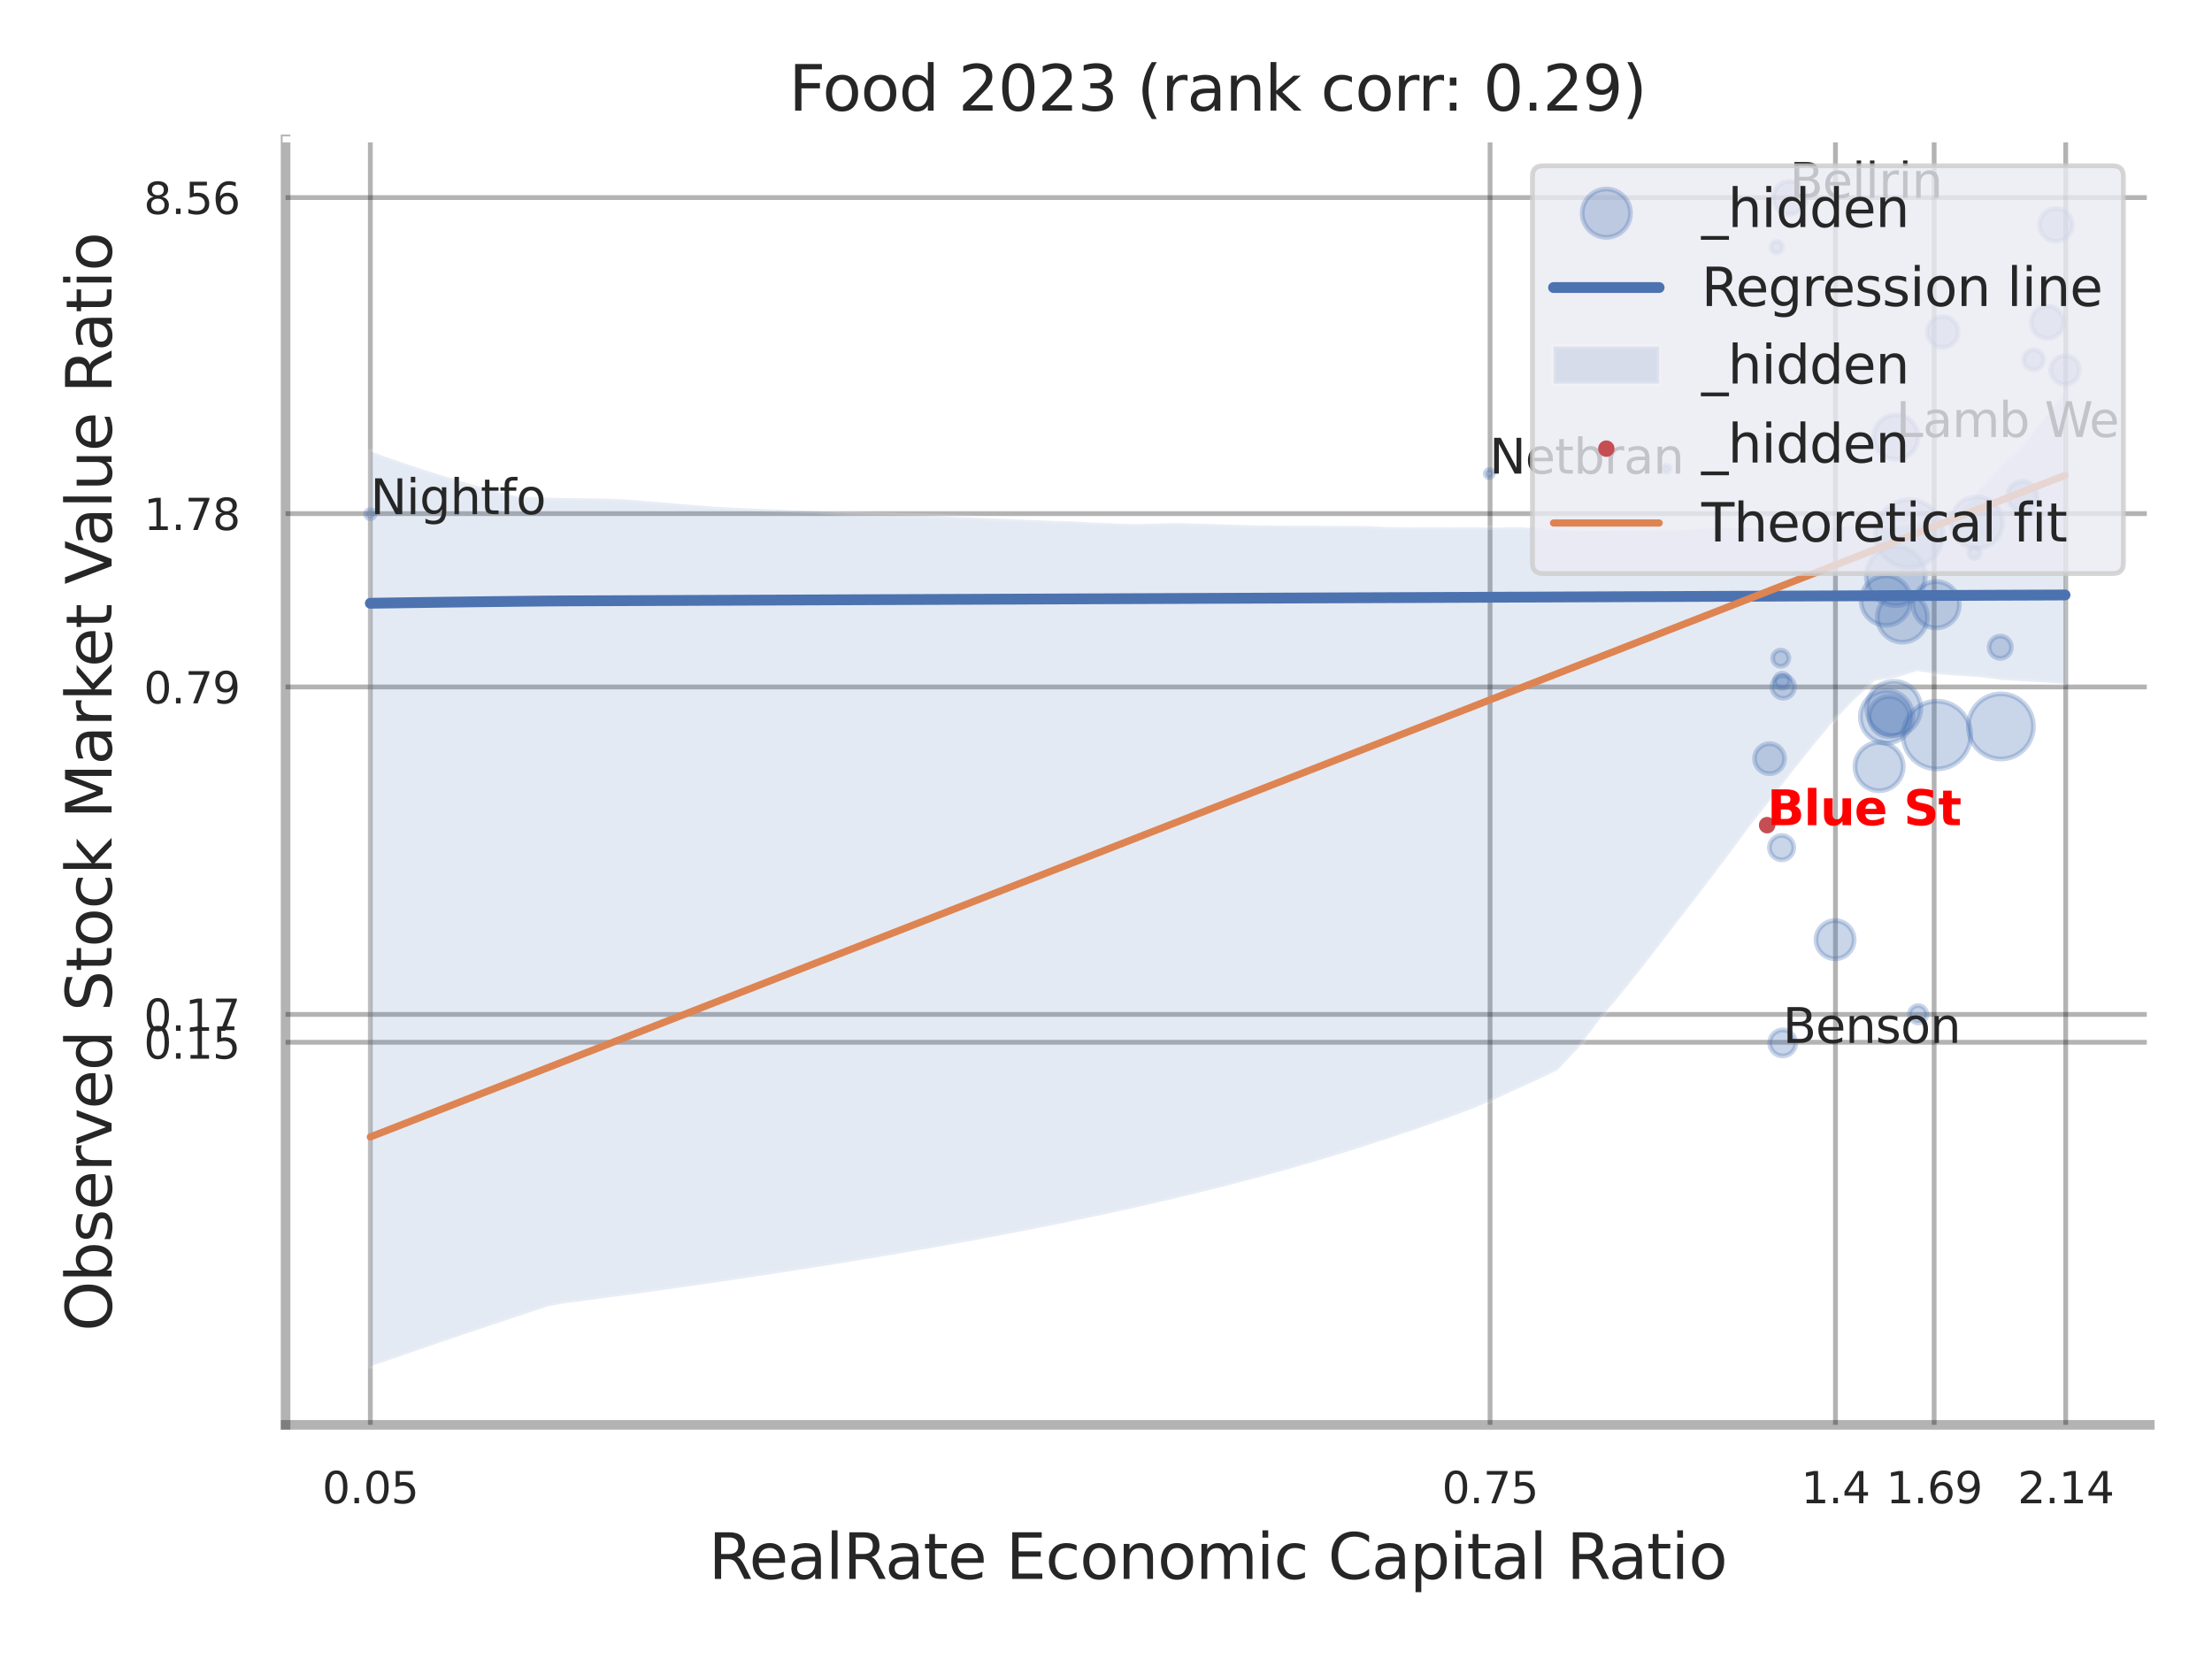 <?xml version="1.0" encoding="utf-8" standalone="no"?>
<!DOCTYPE svg PUBLIC "-//W3C//DTD SVG 1.1//EN"
  "http://www.w3.org/Graphics/SVG/1.1/DTD/svg11.dtd">
<svg xmlns:xlink="http://www.w3.org/1999/xlink" width="460.8pt" height="345.6pt" viewBox="0 0 460.8 345.6" xmlns="http://www.w3.org/2000/svg" version="1.1">
 <defs>
  <style type="text/css">*{stroke-linejoin: round; stroke-linecap: butt}</style>
 </defs>
 <g id="figure_1">
  <g id="patch_1">
   <path d="M 0 345.6 
L 460.8 345.6 
L 460.8 0 
L 0 0 
z
" style="fill: #ffffff"/>
  </g>
  <g id="axes_1">
   <g id="patch_2">
    <path d="M 59.49 296.82 
L 447.84 296.82 
L 447.84 29.04 
L 59.49 29.04 
z
" style="fill: #ffffff"/>
   </g>
   <g id="matplotlib.axis_1">
    <g id="xtick_1">
     <g id="line2d_1">
      <path d="M 77.147 296.82 
L 77.147 29.04 
" clip-path="url(#pee2c67f629)" style="fill: none; stroke: #000000; stroke-opacity: 0.3; stroke-linecap: round"/>
     </g>
     <g id="text_1">
      <!-- 0.05 -->
      <g style="fill: #262626" transform="translate(67.128 313.159) scale(0.09 -0.09)">
       <defs>
        <path id="DejaVuSans-30" d="M 2034 4250 
Q 1547 4250 1301 3770 
Q 1056 3291 1056 2328 
Q 1056 1369 1301 889 
Q 1547 409 2034 409 
Q 2525 409 2770 889 
Q 3016 1369 3016 2328 
Q 3016 3291 2770 3770 
Q 2525 4250 2034 4250 
z
M 2034 4750 
Q 2819 4750 3233 4129 
Q 3647 3509 3647 2328 
Q 3647 1150 3233 529 
Q 2819 -91 2034 -91 
Q 1250 -91 836 529 
Q 422 1150 422 2328 
Q 422 3509 836 4129 
Q 1250 4750 2034 4750 
z
" transform="scale(0.016)"/>
        <path id="DejaVuSans-2e" d="M 684 794 
L 1344 794 
L 1344 0 
L 684 0 
L 684 794 
z
" transform="scale(0.016)"/>
        <path id="DejaVuSans-35" d="M 691 4666 
L 3169 4666 
L 3169 4134 
L 1269 4134 
L 1269 2991 
Q 1406 3038 1543 3061 
Q 1681 3084 1819 3084 
Q 2600 3084 3056 2656 
Q 3513 2228 3513 1497 
Q 3513 744 3044 326 
Q 2575 -91 1722 -91 
Q 1428 -91 1123 -41 
Q 819 9 494 109 
L 494 744 
Q 775 591 1075 516 
Q 1375 441 1709 441 
Q 2250 441 2565 725 
Q 2881 1009 2881 1497 
Q 2881 1984 2565 2268 
Q 2250 2553 1709 2553 
Q 1456 2553 1204 2497 
Q 953 2441 691 2322 
L 691 4666 
z
" transform="scale(0.016)"/>
       </defs>
       <use xlink:href="#DejaVuSans-30"/>
       <use xlink:href="#DejaVuSans-2e" transform="translate(63.623 0)"/>
       <use xlink:href="#DejaVuSans-30" transform="translate(95.41 0)"/>
       <use xlink:href="#DejaVuSans-35" transform="translate(159.033 0)"/>
      </g>
     </g>
    </g>
    <g id="xtick_2">
     <g id="line2d_2">
      <path d="M 310.41 296.82 
L 310.41 29.04 
" clip-path="url(#pee2c67f629)" style="fill: none; stroke: #000000; stroke-opacity: 0.3; stroke-linecap: round"/>
     </g>
     <g id="text_2">
      <!-- 0.75 -->
      <g style="fill: #262626" transform="translate(300.391 313.159) scale(0.09 -0.09)">
       <defs>
        <path id="DejaVuSans-37" d="M 525 4666 
L 3525 4666 
L 3525 4397 
L 1831 0 
L 1172 0 
L 2766 4134 
L 525 4134 
L 525 4666 
z
" transform="scale(0.016)"/>
       </defs>
       <use xlink:href="#DejaVuSans-30"/>
       <use xlink:href="#DejaVuSans-2e" transform="translate(63.623 0)"/>
       <use xlink:href="#DejaVuSans-37" transform="translate(95.41 0)"/>
       <use xlink:href="#DejaVuSans-35" transform="translate(159.033 0)"/>
      </g>
     </g>
    </g>
    <g id="xtick_3">
     <g id="line2d_3">
      <path d="M 382.361 296.82 
L 382.361 29.04 
" clip-path="url(#pee2c67f629)" style="fill: none; stroke: #000000; stroke-opacity: 0.3; stroke-linecap: round"/>
     </g>
     <g id="text_3">
      <!-- 1.4 -->
      <g style="fill: #262626" transform="translate(375.205 313.159) scale(0.09 -0.09)">
       <defs>
        <path id="DejaVuSans-31" d="M 794 531 
L 1825 531 
L 1825 4091 
L 703 3866 
L 703 4441 
L 1819 4666 
L 2450 4666 
L 2450 531 
L 3481 531 
L 3481 0 
L 794 0 
L 794 531 
z
" transform="scale(0.016)"/>
        <path id="DejaVuSans-34" d="M 2419 4116 
L 825 1625 
L 2419 1625 
L 2419 4116 
z
M 2253 4666 
L 3047 4666 
L 3047 1625 
L 3713 1625 
L 3713 1100 
L 3047 1100 
L 3047 0 
L 2419 0 
L 2419 1100 
L 313 1100 
L 313 1709 
L 2253 4666 
z
" transform="scale(0.016)"/>
       </defs>
       <use xlink:href="#DejaVuSans-31"/>
       <use xlink:href="#DejaVuSans-2e" transform="translate(63.623 0)"/>
       <use xlink:href="#DejaVuSans-34" transform="translate(95.41 0)"/>
      </g>
     </g>
    </g>
    <g id="xtick_4">
     <g id="line2d_4">
      <path d="M 402.918 296.82 
L 402.918 29.04 
" clip-path="url(#pee2c67f629)" style="fill: none; stroke: #000000; stroke-opacity: 0.3; stroke-linecap: round"/>
     </g>
     <g id="text_4">
      <!-- 1.69 -->
      <g style="fill: #262626" transform="translate(392.899 313.159) scale(0.09 -0.09)">
       <defs>
        <path id="DejaVuSans-36" d="M 2113 2584 
Q 1688 2584 1439 2293 
Q 1191 2003 1191 1497 
Q 1191 994 1439 701 
Q 1688 409 2113 409 
Q 2538 409 2786 701 
Q 3034 994 3034 1497 
Q 3034 2003 2786 2293 
Q 2538 2584 2113 2584 
z
M 3366 4563 
L 3366 3988 
Q 3128 4100 2886 4159 
Q 2644 4219 2406 4219 
Q 1781 4219 1451 3797 
Q 1122 3375 1075 2522 
Q 1259 2794 1537 2939 
Q 1816 3084 2150 3084 
Q 2853 3084 3261 2657 
Q 3669 2231 3669 1497 
Q 3669 778 3244 343 
Q 2819 -91 2113 -91 
Q 1303 -91 875 529 
Q 447 1150 447 2328 
Q 447 3434 972 4092 
Q 1497 4750 2381 4750 
Q 2619 4750 2861 4703 
Q 3103 4656 3366 4563 
z
" transform="scale(0.016)"/>
        <path id="DejaVuSans-39" d="M 703 97 
L 703 672 
Q 941 559 1184 500 
Q 1428 441 1663 441 
Q 2288 441 2617 861 
Q 2947 1281 2994 2138 
Q 2813 1869 2534 1725 
Q 2256 1581 1919 1581 
Q 1219 1581 811 2004 
Q 403 2428 403 3163 
Q 403 3881 828 4315 
Q 1253 4750 1959 4750 
Q 2769 4750 3195 4129 
Q 3622 3509 3622 2328 
Q 3622 1225 3098 567 
Q 2575 -91 1691 -91 
Q 1453 -91 1209 -44 
Q 966 3 703 97 
z
M 1959 2075 
Q 2384 2075 2632 2365 
Q 2881 2656 2881 3163 
Q 2881 3666 2632 3958 
Q 2384 4250 1959 4250 
Q 1534 4250 1286 3958 
Q 1038 3666 1038 3163 
Q 1038 2656 1286 2365 
Q 1534 2075 1959 2075 
z
" transform="scale(0.016)"/>
       </defs>
       <use xlink:href="#DejaVuSans-31"/>
       <use xlink:href="#DejaVuSans-2e" transform="translate(63.623 0)"/>
       <use xlink:href="#DejaVuSans-36" transform="translate(95.41 0)"/>
       <use xlink:href="#DejaVuSans-39" transform="translate(159.033 0)"/>
      </g>
     </g>
    </g>
    <g id="xtick_5">
     <g id="line2d_5">
      <path d="M 430.328 296.82 
L 430.328 29.04 
" clip-path="url(#pee2c67f629)" style="fill: none; stroke: #000000; stroke-opacity: 0.3; stroke-linecap: round"/>
     </g>
     <g id="text_5">
      <!-- 2.14 -->
      <g style="fill: #262626" transform="translate(420.309 313.159) scale(0.09 -0.09)">
       <defs>
        <path id="DejaVuSans-32" d="M 1228 531 
L 3431 531 
L 3431 0 
L 469 0 
L 469 531 
Q 828 903 1448 1529 
Q 2069 2156 2228 2338 
Q 2531 2678 2651 2914 
Q 2772 3150 2772 3378 
Q 2772 3750 2511 3984 
Q 2250 4219 1831 4219 
Q 1534 4219 1204 4116 
Q 875 4013 500 3803 
L 500 4441 
Q 881 4594 1212 4672 
Q 1544 4750 1819 4750 
Q 2544 4750 2975 4387 
Q 3406 4025 3406 3419 
Q 3406 3131 3298 2873 
Q 3191 2616 2906 2266 
Q 2828 2175 2409 1742 
Q 1991 1309 1228 531 
z
" transform="scale(0.016)"/>
       </defs>
       <use xlink:href="#DejaVuSans-32"/>
       <use xlink:href="#DejaVuSans-2e" transform="translate(63.623 0)"/>
       <use xlink:href="#DejaVuSans-31" transform="translate(95.41 0)"/>
       <use xlink:href="#DejaVuSans-34" transform="translate(159.033 0)"/>
      </g>
     </g>
    </g>
    <g id="xtick_6"/>
    <g id="xtick_7"/>
    <g id="text_6">
     <!-- RealRate Economic Capital Ratio -->
     <g style="fill: #262626" transform="translate(147.611 328.908) scale(0.13 -0.13)">
      <defs>
       <path id="DejaVuSans-52" d="M 2841 2188 
Q 3044 2119 3236 1894 
Q 3428 1669 3622 1275 
L 4263 0 
L 3584 0 
L 2988 1197 
Q 2756 1666 2539 1819 
Q 2322 1972 1947 1972 
L 1259 1972 
L 1259 0 
L 628 0 
L 628 4666 
L 2053 4666 
Q 2853 4666 3247 4331 
Q 3641 3997 3641 3322 
Q 3641 2881 3436 2590 
Q 3231 2300 2841 2188 
z
M 1259 4147 
L 1259 2491 
L 2053 2491 
Q 2509 2491 2742 2702 
Q 2975 2913 2975 3322 
Q 2975 3731 2742 3939 
Q 2509 4147 2053 4147 
L 1259 4147 
z
" transform="scale(0.016)"/>
       <path id="DejaVuSans-65" d="M 3597 1894 
L 3597 1613 
L 953 1613 
Q 991 1019 1311 708 
Q 1631 397 2203 397 
Q 2534 397 2845 478 
Q 3156 559 3463 722 
L 3463 178 
Q 3153 47 2828 -22 
Q 2503 -91 2169 -91 
Q 1331 -91 842 396 
Q 353 884 353 1716 
Q 353 2575 817 3079 
Q 1281 3584 2069 3584 
Q 2775 3584 3186 3129 
Q 3597 2675 3597 1894 
z
M 3022 2063 
Q 3016 2534 2758 2815 
Q 2500 3097 2075 3097 
Q 1594 3097 1305 2825 
Q 1016 2553 972 2059 
L 3022 2063 
z
" transform="scale(0.016)"/>
       <path id="DejaVuSans-61" d="M 2194 1759 
Q 1497 1759 1228 1600 
Q 959 1441 959 1056 
Q 959 750 1161 570 
Q 1363 391 1709 391 
Q 2188 391 2477 730 
Q 2766 1069 2766 1631 
L 2766 1759 
L 2194 1759 
z
M 3341 1997 
L 3341 0 
L 2766 0 
L 2766 531 
Q 2569 213 2275 61 
Q 1981 -91 1556 -91 
Q 1019 -91 701 211 
Q 384 513 384 1019 
Q 384 1609 779 1909 
Q 1175 2209 1959 2209 
L 2766 2209 
L 2766 2266 
Q 2766 2663 2505 2880 
Q 2244 3097 1772 3097 
Q 1472 3097 1187 3025 
Q 903 2953 641 2809 
L 641 3341 
Q 956 3463 1253 3523 
Q 1550 3584 1831 3584 
Q 2591 3584 2966 3190 
Q 3341 2797 3341 1997 
z
" transform="scale(0.016)"/>
       <path id="DejaVuSans-6c" d="M 603 4863 
L 1178 4863 
L 1178 0 
L 603 0 
L 603 4863 
z
" transform="scale(0.016)"/>
       <path id="DejaVuSans-74" d="M 1172 4494 
L 1172 3500 
L 2356 3500 
L 2356 3053 
L 1172 3053 
L 1172 1153 
Q 1172 725 1289 603 
Q 1406 481 1766 481 
L 2356 481 
L 2356 0 
L 1766 0 
Q 1100 0 847 248 
Q 594 497 594 1153 
L 594 3053 
L 172 3053 
L 172 3500 
L 594 3500 
L 594 4494 
L 1172 4494 
z
" transform="scale(0.016)"/>
       <path id="DejaVuSans-20" transform="scale(0.016)"/>
       <path id="DejaVuSans-45" d="M 628 4666 
L 3578 4666 
L 3578 4134 
L 1259 4134 
L 1259 2753 
L 3481 2753 
L 3481 2222 
L 1259 2222 
L 1259 531 
L 3634 531 
L 3634 0 
L 628 0 
L 628 4666 
z
" transform="scale(0.016)"/>
       <path id="DejaVuSans-63" d="M 3122 3366 
L 3122 2828 
Q 2878 2963 2633 3030 
Q 2388 3097 2138 3097 
Q 1578 3097 1268 2742 
Q 959 2388 959 1747 
Q 959 1106 1268 751 
Q 1578 397 2138 397 
Q 2388 397 2633 464 
Q 2878 531 3122 666 
L 3122 134 
Q 2881 22 2623 -34 
Q 2366 -91 2075 -91 
Q 1284 -91 818 406 
Q 353 903 353 1747 
Q 353 2603 823 3093 
Q 1294 3584 2113 3584 
Q 2378 3584 2631 3529 
Q 2884 3475 3122 3366 
z
" transform="scale(0.016)"/>
       <path id="DejaVuSans-6f" d="M 1959 3097 
Q 1497 3097 1228 2736 
Q 959 2375 959 1747 
Q 959 1119 1226 758 
Q 1494 397 1959 397 
Q 2419 397 2687 759 
Q 2956 1122 2956 1747 
Q 2956 2369 2687 2733 
Q 2419 3097 1959 3097 
z
M 1959 3584 
Q 2709 3584 3137 3096 
Q 3566 2609 3566 1747 
Q 3566 888 3137 398 
Q 2709 -91 1959 -91 
Q 1206 -91 779 398 
Q 353 888 353 1747 
Q 353 2609 779 3096 
Q 1206 3584 1959 3584 
z
" transform="scale(0.016)"/>
       <path id="DejaVuSans-6e" d="M 3513 2113 
L 3513 0 
L 2938 0 
L 2938 2094 
Q 2938 2591 2744 2837 
Q 2550 3084 2163 3084 
Q 1697 3084 1428 2787 
Q 1159 2491 1159 1978 
L 1159 0 
L 581 0 
L 581 3500 
L 1159 3500 
L 1159 2956 
Q 1366 3272 1645 3428 
Q 1925 3584 2291 3584 
Q 2894 3584 3203 3211 
Q 3513 2838 3513 2113 
z
" transform="scale(0.016)"/>
       <path id="DejaVuSans-6d" d="M 3328 2828 
Q 3544 3216 3844 3400 
Q 4144 3584 4550 3584 
Q 5097 3584 5394 3201 
Q 5691 2819 5691 2113 
L 5691 0 
L 5113 0 
L 5113 2094 
Q 5113 2597 4934 2840 
Q 4756 3084 4391 3084 
Q 3944 3084 3684 2787 
Q 3425 2491 3425 1978 
L 3425 0 
L 2847 0 
L 2847 2094 
Q 2847 2600 2669 2842 
Q 2491 3084 2119 3084 
Q 1678 3084 1418 2786 
Q 1159 2488 1159 1978 
L 1159 0 
L 581 0 
L 581 3500 
L 1159 3500 
L 1159 2956 
Q 1356 3278 1631 3431 
Q 1906 3584 2284 3584 
Q 2666 3584 2933 3390 
Q 3200 3197 3328 2828 
z
" transform="scale(0.016)"/>
       <path id="DejaVuSans-69" d="M 603 3500 
L 1178 3500 
L 1178 0 
L 603 0 
L 603 3500 
z
M 603 4863 
L 1178 4863 
L 1178 4134 
L 603 4134 
L 603 4863 
z
" transform="scale(0.016)"/>
       <path id="DejaVuSans-43" d="M 4122 4306 
L 4122 3641 
Q 3803 3938 3442 4084 
Q 3081 4231 2675 4231 
Q 1875 4231 1450 3742 
Q 1025 3253 1025 2328 
Q 1025 1406 1450 917 
Q 1875 428 2675 428 
Q 3081 428 3442 575 
Q 3803 722 4122 1019 
L 4122 359 
Q 3791 134 3420 21 
Q 3050 -91 2638 -91 
Q 1578 -91 968 557 
Q 359 1206 359 2328 
Q 359 3453 968 4101 
Q 1578 4750 2638 4750 
Q 3056 4750 3426 4639 
Q 3797 4528 4122 4306 
z
" transform="scale(0.016)"/>
       <path id="DejaVuSans-70" d="M 1159 525 
L 1159 -1331 
L 581 -1331 
L 581 3500 
L 1159 3500 
L 1159 2969 
Q 1341 3281 1617 3432 
Q 1894 3584 2278 3584 
Q 2916 3584 3314 3078 
Q 3713 2572 3713 1747 
Q 3713 922 3314 415 
Q 2916 -91 2278 -91 
Q 1894 -91 1617 61 
Q 1341 213 1159 525 
z
M 3116 1747 
Q 3116 2381 2855 2742 
Q 2594 3103 2138 3103 
Q 1681 3103 1420 2742 
Q 1159 2381 1159 1747 
Q 1159 1113 1420 752 
Q 1681 391 2138 391 
Q 2594 391 2855 752 
Q 3116 1113 3116 1747 
z
" transform="scale(0.016)"/>
      </defs>
      <use xlink:href="#DejaVuSans-52"/>
      <use xlink:href="#DejaVuSans-65" transform="translate(64.982 0)"/>
      <use xlink:href="#DejaVuSans-61" transform="translate(126.506 0)"/>
      <use xlink:href="#DejaVuSans-6c" transform="translate(187.785 0)"/>
      <use xlink:href="#DejaVuSans-52" transform="translate(215.568 0)"/>
      <use xlink:href="#DejaVuSans-61" transform="translate(282.801 0)"/>
      <use xlink:href="#DejaVuSans-74" transform="translate(344.08 0)"/>
      <use xlink:href="#DejaVuSans-65" transform="translate(383.289 0)"/>
      <use xlink:href="#DejaVuSans-20" transform="translate(444.812 0)"/>
      <use xlink:href="#DejaVuSans-45" transform="translate(476.6 0)"/>
      <use xlink:href="#DejaVuSans-63" transform="translate(539.783 0)"/>
      <use xlink:href="#DejaVuSans-6f" transform="translate(594.764 0)"/>
      <use xlink:href="#DejaVuSans-6e" transform="translate(655.945 0)"/>
      <use xlink:href="#DejaVuSans-6f" transform="translate(719.324 0)"/>
      <use xlink:href="#DejaVuSans-6d" transform="translate(780.506 0)"/>
      <use xlink:href="#DejaVuSans-69" transform="translate(877.918 0)"/>
      <use xlink:href="#DejaVuSans-63" transform="translate(905.701 0)"/>
      <use xlink:href="#DejaVuSans-20" transform="translate(960.682 0)"/>
      <use xlink:href="#DejaVuSans-43" transform="translate(992.469 0)"/>
      <use xlink:href="#DejaVuSans-61" transform="translate(1062.293 0)"/>
      <use xlink:href="#DejaVuSans-70" transform="translate(1123.572 0)"/>
      <use xlink:href="#DejaVuSans-69" transform="translate(1187.049 0)"/>
      <use xlink:href="#DejaVuSans-74" transform="translate(1214.832 0)"/>
      <use xlink:href="#DejaVuSans-61" transform="translate(1254.041 0)"/>
      <use xlink:href="#DejaVuSans-6c" transform="translate(1315.32 0)"/>
      <use xlink:href="#DejaVuSans-20" transform="translate(1343.104 0)"/>
      <use xlink:href="#DejaVuSans-52" transform="translate(1374.891 0)"/>
      <use xlink:href="#DejaVuSans-61" transform="translate(1442.123 0)"/>
      <use xlink:href="#DejaVuSans-74" transform="translate(1503.402 0)"/>
      <use xlink:href="#DejaVuSans-69" transform="translate(1542.611 0)"/>
      <use xlink:href="#DejaVuSans-6f" transform="translate(1570.395 0)"/>
     </g>
    </g>
   </g>
   <g id="matplotlib.axis_2">
    <g id="ytick_1">
     <g id="line2d_6">
      <path d="M 59.49 217.119 
L 447.84 217.119 
" clip-path="url(#pee2c67f629)" style="fill: none; stroke: #000000; stroke-opacity: 0.3; stroke-linecap: round"/>
     </g>
     <g id="text_7">
      <!-- 0.15 -->
      <g style="fill: #262626" transform="translate(29.951 220.539) scale(0.09 -0.09)">
       <use xlink:href="#DejaVuSans-30"/>
       <use xlink:href="#DejaVuSans-2e" transform="translate(63.623 0)"/>
       <use xlink:href="#DejaVuSans-31" transform="translate(95.41 0)"/>
       <use xlink:href="#DejaVuSans-35" transform="translate(159.033 0)"/>
      </g>
     </g>
    </g>
    <g id="ytick_2">
     <g id="line2d_7">
      <path d="M 59.49 211.323 
L 447.84 211.323 
" clip-path="url(#pee2c67f629)" style="fill: none; stroke: #000000; stroke-opacity: 0.3; stroke-linecap: round"/>
     </g>
     <g id="text_8">
      <!-- 0.17 -->
      <g style="fill: #262626" transform="translate(29.951 214.742) scale(0.09 -0.09)">
       <use xlink:href="#DejaVuSans-30"/>
       <use xlink:href="#DejaVuSans-2e" transform="translate(63.623 0)"/>
       <use xlink:href="#DejaVuSans-31" transform="translate(95.41 0)"/>
       <use xlink:href="#DejaVuSans-37" transform="translate(159.033 0)"/>
      </g>
     </g>
    </g>
    <g id="ytick_3">
     <g id="line2d_8">
      <path d="M 59.49 143.108 
L 447.84 143.108 
" clip-path="url(#pee2c67f629)" style="fill: none; stroke: #000000; stroke-opacity: 0.3; stroke-linecap: round"/>
     </g>
     <g id="text_9">
      <!-- 0.79 -->
      <g style="fill: #262626" transform="translate(29.951 146.527) scale(0.09 -0.09)">
       <use xlink:href="#DejaVuSans-30"/>
       <use xlink:href="#DejaVuSans-2e" transform="translate(63.623 0)"/>
       <use xlink:href="#DejaVuSans-37" transform="translate(95.41 0)"/>
       <use xlink:href="#DejaVuSans-39" transform="translate(159.033 0)"/>
      </g>
     </g>
    </g>
    <g id="ytick_4">
     <g id="line2d_9">
      <path d="M 59.49 106.994 
L 447.84 106.994 
" clip-path="url(#pee2c67f629)" style="fill: none; stroke: #000000; stroke-opacity: 0.3; stroke-linecap: round"/>
     </g>
     <g id="text_10">
      <!-- 1.78 -->
      <g style="fill: #262626" transform="translate(29.951 110.413) scale(0.09 -0.09)">
       <defs>
        <path id="DejaVuSans-38" d="M 2034 2216 
Q 1584 2216 1326 1975 
Q 1069 1734 1069 1313 
Q 1069 891 1326 650 
Q 1584 409 2034 409 
Q 2484 409 2743 651 
Q 3003 894 3003 1313 
Q 3003 1734 2745 1975 
Q 2488 2216 2034 2216 
z
M 1403 2484 
Q 997 2584 770 2862 
Q 544 3141 544 3541 
Q 544 4100 942 4425 
Q 1341 4750 2034 4750 
Q 2731 4750 3128 4425 
Q 3525 4100 3525 3541 
Q 3525 3141 3298 2862 
Q 3072 2584 2669 2484 
Q 3125 2378 3379 2068 
Q 3634 1759 3634 1313 
Q 3634 634 3220 271 
Q 2806 -91 2034 -91 
Q 1263 -91 848 271 
Q 434 634 434 1313 
Q 434 1759 690 2068 
Q 947 2378 1403 2484 
z
M 1172 3481 
Q 1172 3119 1398 2916 
Q 1625 2713 2034 2713 
Q 2441 2713 2670 2916 
Q 2900 3119 2900 3481 
Q 2900 3844 2670 4047 
Q 2441 4250 2034 4250 
Q 1625 4250 1398 4047 
Q 1172 3844 1172 3481 
z
" transform="scale(0.016)"/>
       </defs>
       <use xlink:href="#DejaVuSans-31"/>
       <use xlink:href="#DejaVuSans-2e" transform="translate(63.623 0)"/>
       <use xlink:href="#DejaVuSans-37" transform="translate(95.41 0)"/>
       <use xlink:href="#DejaVuSans-38" transform="translate(159.033 0)"/>
      </g>
     </g>
    </g>
    <g id="ytick_5">
     <g id="line2d_10">
      <path d="M 59.49 41.162 
L 447.84 41.162 
" clip-path="url(#pee2c67f629)" style="fill: none; stroke: #000000; stroke-opacity: 0.3; stroke-linecap: round"/>
     </g>
     <g id="text_11">
      <!-- 8.56 -->
      <g style="fill: #262626" transform="translate(29.951 44.581) scale(0.09 -0.09)">
       <use xlink:href="#DejaVuSans-38"/>
       <use xlink:href="#DejaVuSans-2e" transform="translate(63.623 0)"/>
       <use xlink:href="#DejaVuSans-35" transform="translate(95.41 0)"/>
       <use xlink:href="#DejaVuSans-36" transform="translate(159.033 0)"/>
      </g>
     </g>
    </g>
    <g id="ytick_6"/>
    <g id="ytick_7"/>
    <g id="ytick_8"/>
    <g id="ytick_9"/>
    <g id="text_12">
     <!-- Observed Stock Market Value Ratio -->
     <g style="fill: #262626" transform="translate(23.247 277.332) rotate(-90) scale(0.13 -0.13)">
      <defs>
       <path id="DejaVuSans-4f" d="M 2522 4238 
Q 1834 4238 1429 3725 
Q 1025 3213 1025 2328 
Q 1025 1447 1429 934 
Q 1834 422 2522 422 
Q 3209 422 3611 934 
Q 4013 1447 4013 2328 
Q 4013 3213 3611 3725 
Q 3209 4238 2522 4238 
z
M 2522 4750 
Q 3503 4750 4090 4092 
Q 4678 3434 4678 2328 
Q 4678 1225 4090 567 
Q 3503 -91 2522 -91 
Q 1538 -91 948 565 
Q 359 1222 359 2328 
Q 359 3434 948 4092 
Q 1538 4750 2522 4750 
z
" transform="scale(0.016)"/>
       <path id="DejaVuSans-62" d="M 3116 1747 
Q 3116 2381 2855 2742 
Q 2594 3103 2138 3103 
Q 1681 3103 1420 2742 
Q 1159 2381 1159 1747 
Q 1159 1113 1420 752 
Q 1681 391 2138 391 
Q 2594 391 2855 752 
Q 3116 1113 3116 1747 
z
M 1159 2969 
Q 1341 3281 1617 3432 
Q 1894 3584 2278 3584 
Q 2916 3584 3314 3078 
Q 3713 2572 3713 1747 
Q 3713 922 3314 415 
Q 2916 -91 2278 -91 
Q 1894 -91 1617 61 
Q 1341 213 1159 525 
L 1159 0 
L 581 0 
L 581 4863 
L 1159 4863 
L 1159 2969 
z
" transform="scale(0.016)"/>
       <path id="DejaVuSans-73" d="M 2834 3397 
L 2834 2853 
Q 2591 2978 2328 3040 
Q 2066 3103 1784 3103 
Q 1356 3103 1142 2972 
Q 928 2841 928 2578 
Q 928 2378 1081 2264 
Q 1234 2150 1697 2047 
L 1894 2003 
Q 2506 1872 2764 1633 
Q 3022 1394 3022 966 
Q 3022 478 2636 193 
Q 2250 -91 1575 -91 
Q 1294 -91 989 -36 
Q 684 19 347 128 
L 347 722 
Q 666 556 975 473 
Q 1284 391 1588 391 
Q 1994 391 2212 530 
Q 2431 669 2431 922 
Q 2431 1156 2273 1281 
Q 2116 1406 1581 1522 
L 1381 1569 
Q 847 1681 609 1914 
Q 372 2147 372 2553 
Q 372 3047 722 3315 
Q 1072 3584 1716 3584 
Q 2034 3584 2315 3537 
Q 2597 3491 2834 3397 
z
" transform="scale(0.016)"/>
       <path id="DejaVuSans-72" d="M 2631 2963 
Q 2534 3019 2420 3045 
Q 2306 3072 2169 3072 
Q 1681 3072 1420 2755 
Q 1159 2438 1159 1844 
L 1159 0 
L 581 0 
L 581 3500 
L 1159 3500 
L 1159 2956 
Q 1341 3275 1631 3429 
Q 1922 3584 2338 3584 
Q 2397 3584 2469 3576 
Q 2541 3569 2628 3553 
L 2631 2963 
z
" transform="scale(0.016)"/>
       <path id="DejaVuSans-76" d="M 191 3500 
L 800 3500 
L 1894 563 
L 2988 3500 
L 3597 3500 
L 2284 0 
L 1503 0 
L 191 3500 
z
" transform="scale(0.016)"/>
       <path id="DejaVuSans-64" d="M 2906 2969 
L 2906 4863 
L 3481 4863 
L 3481 0 
L 2906 0 
L 2906 525 
Q 2725 213 2448 61 
Q 2172 -91 1784 -91 
Q 1150 -91 751 415 
Q 353 922 353 1747 
Q 353 2572 751 3078 
Q 1150 3584 1784 3584 
Q 2172 3584 2448 3432 
Q 2725 3281 2906 2969 
z
M 947 1747 
Q 947 1113 1208 752 
Q 1469 391 1925 391 
Q 2381 391 2643 752 
Q 2906 1113 2906 1747 
Q 2906 2381 2643 2742 
Q 2381 3103 1925 3103 
Q 1469 3103 1208 2742 
Q 947 2381 947 1747 
z
" transform="scale(0.016)"/>
       <path id="DejaVuSans-53" d="M 3425 4513 
L 3425 3897 
Q 3066 4069 2747 4153 
Q 2428 4238 2131 4238 
Q 1616 4238 1336 4038 
Q 1056 3838 1056 3469 
Q 1056 3159 1242 3001 
Q 1428 2844 1947 2747 
L 2328 2669 
Q 3034 2534 3370 2195 
Q 3706 1856 3706 1288 
Q 3706 609 3251 259 
Q 2797 -91 1919 -91 
Q 1588 -91 1214 -16 
Q 841 59 441 206 
L 441 856 
Q 825 641 1194 531 
Q 1563 422 1919 422 
Q 2459 422 2753 634 
Q 3047 847 3047 1241 
Q 3047 1584 2836 1778 
Q 2625 1972 2144 2069 
L 1759 2144 
Q 1053 2284 737 2584 
Q 422 2884 422 3419 
Q 422 4038 858 4394 
Q 1294 4750 2059 4750 
Q 2388 4750 2728 4690 
Q 3069 4631 3425 4513 
z
" transform="scale(0.016)"/>
       <path id="DejaVuSans-6b" d="M 581 4863 
L 1159 4863 
L 1159 1991 
L 2875 3500 
L 3609 3500 
L 1753 1863 
L 3688 0 
L 2938 0 
L 1159 1709 
L 1159 0 
L 581 0 
L 581 4863 
z
" transform="scale(0.016)"/>
       <path id="DejaVuSans-4d" d="M 628 4666 
L 1569 4666 
L 2759 1491 
L 3956 4666 
L 4897 4666 
L 4897 0 
L 4281 0 
L 4281 4097 
L 3078 897 
L 2444 897 
L 1241 4097 
L 1241 0 
L 628 0 
L 628 4666 
z
" transform="scale(0.016)"/>
       <path id="DejaVuSans-56" d="M 1831 0 
L 50 4666 
L 709 4666 
L 2188 738 
L 3669 4666 
L 4325 4666 
L 2547 0 
L 1831 0 
z
" transform="scale(0.016)"/>
       <path id="DejaVuSans-75" d="M 544 1381 
L 544 3500 
L 1119 3500 
L 1119 1403 
Q 1119 906 1312 657 
Q 1506 409 1894 409 
Q 2359 409 2629 706 
Q 2900 1003 2900 1516 
L 2900 3500 
L 3475 3500 
L 3475 0 
L 2900 0 
L 2900 538 
Q 2691 219 2414 64 
Q 2138 -91 1772 -91 
Q 1169 -91 856 284 
Q 544 659 544 1381 
z
M 1991 3584 
L 1991 3584 
z
" transform="scale(0.016)"/>
      </defs>
      <use xlink:href="#DejaVuSans-4f"/>
      <use xlink:href="#DejaVuSans-62" transform="translate(78.711 0)"/>
      <use xlink:href="#DejaVuSans-73" transform="translate(142.188 0)"/>
      <use xlink:href="#DejaVuSans-65" transform="translate(194.287 0)"/>
      <use xlink:href="#DejaVuSans-72" transform="translate(255.811 0)"/>
      <use xlink:href="#DejaVuSans-76" transform="translate(296.924 0)"/>
      <use xlink:href="#DejaVuSans-65" transform="translate(356.104 0)"/>
      <use xlink:href="#DejaVuSans-64" transform="translate(417.627 0)"/>
      <use xlink:href="#DejaVuSans-20" transform="translate(481.104 0)"/>
      <use xlink:href="#DejaVuSans-53" transform="translate(512.891 0)"/>
      <use xlink:href="#DejaVuSans-74" transform="translate(576.367 0)"/>
      <use xlink:href="#DejaVuSans-6f" transform="translate(615.576 0)"/>
      <use xlink:href="#DejaVuSans-63" transform="translate(676.758 0)"/>
      <use xlink:href="#DejaVuSans-6b" transform="translate(731.738 0)"/>
      <use xlink:href="#DejaVuSans-20" transform="translate(789.648 0)"/>
      <use xlink:href="#DejaVuSans-4d" transform="translate(821.436 0)"/>
      <use xlink:href="#DejaVuSans-61" transform="translate(907.715 0)"/>
      <use xlink:href="#DejaVuSans-72" transform="translate(968.994 0)"/>
      <use xlink:href="#DejaVuSans-6b" transform="translate(1010.107 0)"/>
      <use xlink:href="#DejaVuSans-65" transform="translate(1064.393 0)"/>
      <use xlink:href="#DejaVuSans-74" transform="translate(1125.916 0)"/>
      <use xlink:href="#DejaVuSans-20" transform="translate(1165.125 0)"/>
      <use xlink:href="#DejaVuSans-56" transform="translate(1196.912 0)"/>
      <use xlink:href="#DejaVuSans-61" transform="translate(1257.57 0)"/>
      <use xlink:href="#DejaVuSans-6c" transform="translate(1318.85 0)"/>
      <use xlink:href="#DejaVuSans-75" transform="translate(1346.633 0)"/>
      <use xlink:href="#DejaVuSans-65" transform="translate(1410.012 0)"/>
      <use xlink:href="#DejaVuSans-20" transform="translate(1471.535 0)"/>
      <use xlink:href="#DejaVuSans-52" transform="translate(1503.322 0)"/>
      <use xlink:href="#DejaVuSans-61" transform="translate(1570.555 0)"/>
      <use xlink:href="#DejaVuSans-74" transform="translate(1631.834 0)"/>
      <use xlink:href="#DejaVuSans-69" transform="translate(1671.043 0)"/>
      <use xlink:href="#DejaVuSans-6f" transform="translate(1698.826 0)"/>
     </g>
    </g>
   </g>
   <g id="PathCollection_1">
    <path d="M 416.699 137.152 
C 417.315 137.152 417.906 136.907 418.342 136.471 
C 418.778 136.035 419.023 135.444 419.023 134.827 
C 419.023 134.211 418.778 133.62 418.342 133.184 
C 417.906 132.748 417.315 132.503 416.699 132.503 
C 416.082 132.503 415.491 132.748 415.055 133.184 
C 414.619 133.62 414.374 134.211 414.374 134.827 
C 414.374 135.444 414.619 136.035 415.055 136.471 
C 415.491 136.907 416.082 137.152 416.699 137.152 
z
" clip-path="url(#pee2c67f629)" style="fill: #4c72b0; fill-opacity: 0.3; stroke: #4c72b0; stroke-opacity: 0.3"/>
    <path d="M 392.87 130.27 
C 394.241 130.27 395.556 129.725 396.526 128.756 
C 397.495 127.786 398.04 126.471 398.04 125.101 
C 398.04 123.73 397.495 122.415 396.526 121.445 
C 395.556 120.476 394.241 119.931 392.87 119.931 
C 391.499 119.931 390.185 120.476 389.215 121.445 
C 388.246 122.415 387.701 123.73 387.701 125.101 
C 387.701 126.471 388.246 127.786 389.215 128.756 
C 390.185 129.725 391.499 130.27 392.87 130.27 
z
" clip-path="url(#pee2c67f629)" style="fill: #4c72b0; fill-opacity: 0.3; stroke: #4c72b0; stroke-opacity: 0.3"/>
    <path d="M 394.508 153.194 
C 396.004 153.194 397.438 152.6 398.495 151.542 
C 399.553 150.485 400.147 149.051 400.147 147.555 
C 400.147 146.06 399.553 144.625 398.495 143.568 
C 397.438 142.51 396.004 141.916 394.508 141.916 
C 393.013 141.916 391.578 142.51 390.521 143.568 
C 389.463 144.625 388.869 146.06 388.869 147.555 
C 388.869 149.051 389.463 150.485 390.521 151.542 
C 391.578 152.6 393.013 153.194 394.508 153.194 
z
" clip-path="url(#pee2c67f629)" style="fill: #4c72b0; fill-opacity: 0.3; stroke: #4c72b0; stroke-opacity: 0.3"/>
    <path d="M 371.142 179.119 
C 371.817 179.119 372.463 178.851 372.94 178.374 
C 373.417 177.897 373.684 177.251 373.684 176.577 
C 373.684 175.902 373.417 175.256 372.94 174.779 
C 372.463 174.302 371.817 174.034 371.142 174.034 
C 370.468 174.034 369.822 174.302 369.345 174.779 
C 368.868 175.256 368.6 175.902 368.6 176.577 
C 368.6 177.251 368.868 177.897 369.345 178.374 
C 369.822 178.851 370.468 179.119 371.142 179.119 
z
" clip-path="url(#pee2c67f629)" style="fill: #4c72b0; fill-opacity: 0.3; stroke: #4c72b0; stroke-opacity: 0.3"/>
    <path d="M 394.931 126.14 
C 396.561 126.14 398.125 125.493 399.278 124.34 
C 400.43 123.187 401.078 121.623 401.078 119.993 
C 401.078 118.363 400.43 116.799 399.278 115.646 
C 398.125 114.493 396.561 113.845 394.931 113.845 
C 393.3 113.845 391.737 114.493 390.584 115.646 
C 389.431 116.799 388.783 118.363 388.783 119.993 
C 388.783 121.623 389.431 123.187 390.584 124.34 
C 391.737 125.493 393.3 126.14 394.931 126.14 
z
" clip-path="url(#pee2c67f629)" style="fill: #4c72b0; fill-opacity: 0.3; stroke: #4c72b0; stroke-opacity: 0.3"/>
    <path d="M 411.796 114.236 
C 413.22 114.236 414.585 113.671 415.592 112.664 
C 416.599 111.657 417.164 110.291 417.164 108.868 
C 417.164 107.444 416.599 106.078 415.592 105.071 
C 414.585 104.064 413.22 103.499 411.796 103.499 
C 410.372 103.499 409.006 104.064 407.999 105.071 
C 406.993 106.078 406.427 107.444 406.427 108.868 
C 406.427 110.291 406.993 111.657 407.999 112.664 
C 409.006 113.671 410.372 114.236 411.796 114.236 
z
" clip-path="url(#pee2c67f629)" style="fill: #4c72b0; fill-opacity: 0.3; stroke: #4c72b0; stroke-opacity: 0.3"/>
    <path d="M 428.285 50.257 
C 429.191 50.257 430.059 49.897 430.7 49.256 
C 431.34 48.616 431.7 47.747 431.7 46.842 
C 431.7 45.936 431.34 45.068 430.7 44.427 
C 430.059 43.787 429.191 43.427 428.285 43.427 
C 427.379 43.427 426.511 43.787 425.87 44.427 
C 425.23 45.068 424.87 45.936 424.87 46.842 
C 424.87 47.747 425.23 48.616 425.87 49.256 
C 426.511 49.897 427.379 50.257 428.285 50.257 
z
" clip-path="url(#pee2c67f629)" style="fill: #4c72b0; fill-opacity: 0.3; stroke: #4c72b0; stroke-opacity: 0.3"/>
    <path d="M 396.303 133.776 
C 397.685 133.776 399.01 133.227 399.987 132.25 
C 400.964 131.273 401.513 129.948 401.513 128.566 
C 401.513 127.185 400.964 125.859 399.987 124.882 
C 399.01 123.905 397.685 123.357 396.303 123.357 
C 394.922 123.357 393.597 123.905 392.62 124.882 
C 391.643 125.859 391.094 127.185 391.094 128.566 
C 391.094 129.948 391.643 131.273 392.62 132.25 
C 393.597 133.227 394.922 133.776 396.303 133.776 
z
" clip-path="url(#pee2c67f629)" style="fill: #4c72b0; fill-opacity: 0.3; stroke: #4c72b0; stroke-opacity: 0.3"/>
    <path d="M 421.297 106.423 
C 422.111 106.423 422.892 106.099 423.468 105.523 
C 424.044 104.947 424.368 104.166 424.368 103.352 
C 424.368 102.537 424.044 101.756 423.468 101.18 
C 422.892 100.605 422.111 100.281 421.297 100.281 
C 420.482 100.281 419.701 100.605 419.125 101.18 
C 418.549 101.756 418.226 102.537 418.226 103.352 
C 418.226 104.166 418.549 104.947 419.125 105.523 
C 419.701 106.099 420.482 106.423 421.297 106.423 
z
" clip-path="url(#pee2c67f629)" style="fill: #4c72b0; fill-opacity: 0.3; stroke: #4c72b0; stroke-opacity: 0.3"/>
    <path d="M 416.822 158.109 
C 418.621 158.109 420.347 157.394 421.619 156.122 
C 422.891 154.85 423.606 153.124 423.606 151.325 
C 423.606 149.526 422.891 147.8 421.619 146.528 
C 420.347 145.256 418.621 144.541 416.822 144.541 
C 415.023 144.541 413.297 145.256 412.025 146.528 
C 410.753 147.8 410.038 149.526 410.038 151.325 
C 410.038 153.124 410.753 154.85 412.025 156.122 
C 413.297 157.394 415.023 158.109 416.822 158.109 
z
" clip-path="url(#pee2c67f629)" style="fill: #4c72b0; fill-opacity: 0.3; stroke: #4c72b0; stroke-opacity: 0.3"/>
    <path d="M 411.323 116.337 
C 411.641 116.337 411.947 116.21 412.172 115.985 
C 412.397 115.76 412.524 115.454 412.524 115.136 
C 412.524 114.817 412.397 114.512 412.172 114.287 
C 411.947 114.061 411.641 113.935 411.323 113.935 
C 411.004 113.935 410.699 114.061 410.474 114.287 
C 410.248 114.512 410.122 114.817 410.122 115.136 
C 410.122 115.454 410.248 115.76 410.474 115.985 
C 410.699 116.21 411.004 116.337 411.323 116.337 
z
" clip-path="url(#pee2c67f629)" style="fill: #4c72b0; fill-opacity: 0.3; stroke: #4c72b0; stroke-opacity: 0.3"/>
    <path d="M 426.518 70.494 
C 427.411 70.494 428.268 70.139 428.9 69.507 
C 429.531 68.876 429.886 68.019 429.886 67.126 
C 429.886 66.233 429.531 65.376 428.9 64.744 
C 428.268 64.113 427.411 63.758 426.518 63.758 
C 425.625 63.758 424.768 64.113 424.137 64.744 
C 423.505 65.376 423.15 66.233 423.15 67.126 
C 423.15 68.019 423.505 68.876 424.137 69.507 
C 424.768 70.139 425.625 70.494 426.518 70.494 
z
" clip-path="url(#pee2c67f629)" style="fill: #4c72b0; fill-opacity: 0.3; stroke: #4c72b0; stroke-opacity: 0.3"/>
    <path d="M 393.019 154.799 
C 394.47 154.799 395.862 154.223 396.888 153.196 
C 397.914 152.17 398.491 150.778 398.491 149.327 
C 398.491 147.876 397.914 146.484 396.888 145.458 
C 395.862 144.432 394.47 143.856 393.019 143.856 
C 391.568 143.856 390.176 144.432 389.15 145.458 
C 388.124 146.484 387.547 147.876 387.547 149.327 
C 387.547 150.778 388.124 152.17 389.15 153.196 
C 390.176 154.223 391.568 154.799 393.019 154.799 
z
" clip-path="url(#pee2c67f629)" style="fill: #4c72b0; fill-opacity: 0.3; stroke: #4c72b0; stroke-opacity: 0.3"/>
    <path d="M 423.629 77.021 
C 424.182 77.021 424.713 76.801 425.105 76.41 
C 425.496 76.018 425.716 75.487 425.716 74.934 
C 425.716 74.38 425.496 73.849 425.105 73.457 
C 424.713 73.066 424.182 72.846 423.629 72.846 
C 423.075 72.846 422.544 73.066 422.153 73.457 
C 421.761 73.849 421.541 74.38 421.541 74.934 
C 421.541 75.487 421.761 76.018 422.153 76.41 
C 422.544 76.801 423.075 77.021 423.629 77.021 
z
" clip-path="url(#pee2c67f629)" style="fill: #4c72b0; fill-opacity: 0.3; stroke: #4c72b0; stroke-opacity: 0.3"/>
    <path d="M 430.188 80.058 
C 430.98 80.058 431.74 79.743 432.3 79.183 
C 432.86 78.623 433.175 77.863 433.175 77.071 
C 433.175 76.279 432.86 75.519 432.3 74.959 
C 431.74 74.399 430.98 74.084 430.188 74.084 
C 429.396 74.084 428.636 74.399 428.076 74.959 
C 427.516 75.519 427.201 76.279 427.201 77.071 
C 427.201 77.863 427.516 78.623 428.076 79.183 
C 428.636 79.743 429.396 80.058 430.188 80.058 
z
" clip-path="url(#pee2c67f629)" style="fill: #4c72b0; fill-opacity: 0.3; stroke: #4c72b0; stroke-opacity: 0.3"/>
    <path d="M 371.485 145.46 
C 372.111 145.46 372.711 145.212 373.154 144.769 
C 373.597 144.326 373.845 143.726 373.845 143.1 
C 373.845 142.474 373.597 141.874 373.154 141.431 
C 372.711 140.988 372.111 140.74 371.485 140.74 
C 370.859 140.74 370.259 140.988 369.816 141.431 
C 369.373 141.874 369.125 142.474 369.125 143.1 
C 369.125 143.726 369.373 144.326 369.816 144.769 
C 370.259 145.212 370.859 145.46 371.485 145.46 
z
" clip-path="url(#pee2c67f629)" style="fill: #4c72b0; fill-opacity: 0.3; stroke: #4c72b0; stroke-opacity: 0.3"/>
    <path d="M 399.573 213.089 
C 400.052 213.089 400.51 212.899 400.849 212.56 
C 401.187 212.222 401.377 211.763 401.377 211.285 
C 401.377 210.806 401.187 210.348 400.849 210.009 
C 400.51 209.671 400.052 209.481 399.573 209.481 
C 399.095 209.481 398.636 209.671 398.298 210.009 
C 397.959 210.348 397.769 210.806 397.769 211.285 
C 397.769 211.763 397.959 212.222 398.298 212.56 
C 398.636 212.899 399.095 213.089 399.573 213.089 
z
" clip-path="url(#pee2c67f629)" style="fill: #4c72b0; fill-opacity: 0.3; stroke: #4c72b0; stroke-opacity: 0.3"/>
    <path d="M 403.34 130.814 
C 404.621 130.814 405.85 130.305 406.756 129.399 
C 407.662 128.493 408.171 127.265 408.171 125.983 
C 408.171 124.702 407.662 123.473 406.756 122.567 
C 405.85 121.661 404.621 121.152 403.34 121.152 
C 402.059 121.152 400.83 121.661 399.924 122.567 
C 399.018 123.473 398.509 124.702 398.509 125.983 
C 398.509 127.265 399.018 128.493 399.924 129.399 
C 400.83 130.305 402.059 130.814 403.34 130.814 
z
" clip-path="url(#pee2c67f629)" style="fill: #4c72b0; fill-opacity: 0.3; stroke: #4c72b0; stroke-opacity: 0.3"/>
    <path d="M 397.721 118.238 
C 399.596 118.238 401.395 117.493 402.721 116.167 
C 404.047 114.841 404.792 113.042 404.792 111.167 
C 404.792 109.292 404.047 107.493 402.721 106.167 
C 401.395 104.841 399.596 104.096 397.721 104.096 
C 395.845 104.096 394.047 104.841 392.721 106.167 
C 391.395 107.493 390.65 109.292 390.65 111.167 
C 390.65 113.042 391.395 114.841 392.721 116.167 
C 394.047 117.493 395.845 118.238 397.721 118.238 
z
" clip-path="url(#pee2c67f629)" style="fill: #4c72b0; fill-opacity: 0.3; stroke: #4c72b0; stroke-opacity: 0.3"/>
    <path d="M 370.965 138.794 
C 371.412 138.794 371.841 138.617 372.157 138.301 
C 372.473 137.984 372.651 137.556 372.651 137.109 
C 372.651 136.662 372.473 136.233 372.157 135.917 
C 371.841 135.601 371.412 135.423 370.965 135.423 
C 370.518 135.423 370.09 135.601 369.774 135.917 
C 369.457 136.233 369.28 136.662 369.28 137.109 
C 369.28 137.556 369.457 137.984 369.774 138.301 
C 370.09 138.617 370.518 138.794 370.965 138.794 
z
" clip-path="url(#pee2c67f629)" style="fill: #4c72b0; fill-opacity: 0.3; stroke: #4c72b0; stroke-opacity: 0.3"/>
    <path d="M 382.279 199.726 
C 383.333 199.726 384.344 199.308 385.089 198.562 
C 385.834 197.817 386.253 196.806 386.253 195.752 
C 386.253 194.698 385.834 193.687 385.089 192.942 
C 384.344 192.197 383.333 191.778 382.279 191.778 
C 381.225 191.778 380.214 192.197 379.469 192.942 
C 378.723 193.687 378.305 194.698 378.305 195.752 
C 378.305 196.806 378.723 197.817 379.469 198.562 
C 380.214 199.308 381.225 199.726 382.279 199.726 
z
" clip-path="url(#pee2c67f629)" style="fill: #4c72b0; fill-opacity: 0.3; stroke: #4c72b0; stroke-opacity: 0.3"/>
    <path d="M 393.578 153.446 
C 394.689 153.446 395.754 153.005 396.539 152.22 
C 397.325 151.435 397.766 150.37 397.766 149.259 
C 397.766 148.149 397.325 147.083 396.539 146.298 
C 395.754 145.513 394.689 145.072 393.578 145.072 
C 392.468 145.072 391.403 145.513 390.618 146.298 
C 389.832 147.083 389.391 148.149 389.391 149.259 
C 389.391 150.37 389.832 151.435 390.618 152.22 
C 391.403 153.005 392.468 153.446 393.578 153.446 
z
" clip-path="url(#pee2c67f629)" style="fill: #4c72b0; fill-opacity: 0.3; stroke: #4c72b0; stroke-opacity: 0.3"/>
    <path d="M 370.144 52.692 
C 370.463 52.692 370.769 52.565 370.995 52.34 
C 371.221 52.114 371.347 51.808 371.347 51.489 
C 371.347 51.17 371.221 50.864 370.995 50.638 
C 370.769 50.412 370.463 50.286 370.144 50.286 
C 369.825 50.286 369.519 50.412 369.293 50.638 
C 369.068 50.864 368.941 51.17 368.941 51.489 
C 368.941 51.808 369.068 52.114 369.293 52.34 
C 369.519 52.565 369.825 52.692 370.144 52.692 
z
" clip-path="url(#pee2c67f629)" style="fill: #4c72b0; fill-opacity: 0.3; stroke: #4c72b0; stroke-opacity: 0.3"/>
    <path d="M 391.451 164.722 
C 392.785 164.722 394.064 164.192 395.007 163.249 
C 395.95 162.306 396.48 161.026 396.48 159.693 
C 396.48 158.359 395.95 157.079 395.007 156.136 
C 394.064 155.193 392.785 154.663 391.451 154.663 
C 390.117 154.663 388.838 155.193 387.894 156.136 
C 386.951 157.079 386.421 158.359 386.421 159.693 
C 386.421 161.026 386.951 162.306 387.894 163.249 
C 388.838 164.192 390.117 164.722 391.451 164.722 
z
" clip-path="url(#pee2c67f629)" style="fill: #4c72b0; fill-opacity: 0.3; stroke: #4c72b0; stroke-opacity: 0.3"/>
    <path d="M 77.142 108.077 
C 77.399 108.077 77.644 107.976 77.826 107.794 
C 78.007 107.613 78.109 107.367 78.109 107.111 
C 78.109 106.855 78.007 106.609 77.826 106.427 
C 77.644 106.246 77.399 106.144 77.142 106.144 
C 76.886 106.144 76.64 106.246 76.459 106.427 
C 76.278 106.609 76.176 106.855 76.176 107.111 
C 76.176 107.367 76.278 107.613 76.459 107.794 
C 76.64 107.976 76.886 108.077 77.142 108.077 
z
" clip-path="url(#pee2c67f629)" style="fill: #4c72b0; fill-opacity: 0.3; stroke: #4c72b0; stroke-opacity: 0.3"/>
    <path d="M 404.706 72.369 
C 405.557 72.369 406.374 72.031 406.976 71.429 
C 407.578 70.826 407.917 70.01 407.917 69.158 
C 407.917 68.306 407.578 67.49 406.976 66.887 
C 406.374 66.285 405.557 65.947 404.706 65.947 
C 403.854 65.947 403.037 66.285 402.435 66.887 
C 401.833 67.49 401.495 68.306 401.495 69.158 
C 401.495 70.01 401.833 70.826 402.435 71.429 
C 403.037 72.031 403.854 72.369 404.706 72.369 
z
" clip-path="url(#pee2c67f629)" style="fill: #4c72b0; fill-opacity: 0.3; stroke: #4c72b0; stroke-opacity: 0.3"/>
    <path d="M 347.185 98.391 
C 347.377 98.391 347.562 98.315 347.698 98.179 
C 347.834 98.043 347.91 97.858 347.91 97.666 
C 347.91 97.474 347.834 97.289 347.698 97.153 
C 347.562 97.017 347.377 96.941 347.185 96.941 
C 346.993 96.941 346.808 97.017 346.672 97.153 
C 346.536 97.289 346.46 97.474 346.46 97.666 
C 346.46 97.858 346.536 98.043 346.672 98.179 
C 346.808 98.315 346.993 98.391 347.185 98.391 
z
" clip-path="url(#pee2c67f629)" style="fill: #4c72b0; fill-opacity: 0.3; stroke: #4c72b0; stroke-opacity: 0.3"/>
    <path d="M 403.491 160.183 
C 405.362 160.183 407.157 159.439 408.48 158.116 
C 409.803 156.793 410.547 154.998 410.547 153.127 
C 410.547 151.256 409.803 149.461 408.48 148.138 
C 407.157 146.814 405.362 146.071 403.491 146.071 
C 401.619 146.071 399.824 146.814 398.501 148.138 
C 397.178 149.461 396.434 151.256 396.434 153.127 
C 396.434 154.998 397.178 156.793 398.501 158.116 
C 399.824 159.439 401.619 160.183 403.491 160.183 
z
" clip-path="url(#pee2c67f629)" style="fill: #4c72b0; fill-opacity: 0.3; stroke: #4c72b0; stroke-opacity: 0.3"/>
    <path d="M 371.266 143.408 
C 371.685 143.408 372.087 143.242 372.383 142.946 
C 372.68 142.649 372.846 142.247 372.846 141.828 
C 372.846 141.409 372.68 141.007 372.383 140.711 
C 372.087 140.414 371.685 140.248 371.266 140.248 
C 370.847 140.248 370.445 140.414 370.148 140.711 
C 369.852 141.007 369.685 141.409 369.685 141.828 
C 369.685 142.247 369.852 142.649 370.148 142.946 
C 370.445 143.242 370.847 143.408 371.266 143.408 
z
" clip-path="url(#pee2c67f629)" style="fill: #4c72b0; fill-opacity: 0.3; stroke: #4c72b0; stroke-opacity: 0.3"/>
    <path d="M 368.627 161.171 
C 369.456 161.171 370.251 160.841 370.837 160.255 
C 371.423 159.669 371.753 158.874 371.753 158.046 
C 371.753 157.217 371.423 156.422 370.837 155.836 
C 370.251 155.25 369.456 154.92 368.627 154.92 
C 367.799 154.92 367.004 155.25 366.418 155.836 
C 365.832 156.422 365.502 157.217 365.502 158.046 
C 365.502 158.874 365.832 159.669 366.418 160.255 
C 367.004 160.841 367.799 161.171 368.627 161.171 
z
" clip-path="url(#pee2c67f629)" style="fill: #4c72b0; fill-opacity: 0.3; stroke: #4c72b0; stroke-opacity: 0.3"/>
    <path d="M 394.955 95.659 
C 396.182 95.659 397.359 95.171 398.227 94.303 
C 399.095 93.436 399.582 92.258 399.582 91.031 
C 399.582 89.804 399.095 88.627 398.227 87.759 
C 397.359 86.891 396.182 86.404 394.955 86.404 
C 393.727 86.404 392.55 86.891 391.682 87.759 
C 390.815 88.627 390.327 89.804 390.327 91.031 
C 390.327 92.258 390.815 93.436 391.682 94.303 
C 392.55 95.171 393.727 95.659 394.955 95.659 
z
" clip-path="url(#pee2c67f629)" style="fill: #4c72b0; fill-opacity: 0.3; stroke: #4c72b0; stroke-opacity: 0.3"/>
    <path d="M 310.249 99.509 
C 310.474 99.509 310.689 99.42 310.848 99.261 
C 311.006 99.103 311.095 98.887 311.095 98.663 
C 311.095 98.438 311.006 98.223 310.848 98.064 
C 310.689 97.906 310.474 97.817 310.249 97.817 
C 310.025 97.817 309.809 97.906 309.651 98.064 
C 309.492 98.223 309.403 98.438 309.403 98.663 
C 309.403 98.887 309.492 99.103 309.651 99.261 
C 309.809 99.42 310.025 99.509 310.249 99.509 
z
" clip-path="url(#pee2c67f629)" style="fill: #4c72b0; fill-opacity: 0.3; stroke: #4c72b0; stroke-opacity: 0.3"/>
    <path d="M 368.125 173.11 
C 368.446 173.11 368.754 172.983 368.981 172.756 
C 369.207 172.529 369.335 172.221 369.335 171.9 
C 369.335 171.58 369.207 171.272 368.981 171.045 
C 368.754 170.818 368.446 170.69 368.125 170.69 
C 367.804 170.69 367.496 170.818 367.269 171.045 
C 367.042 171.272 366.915 171.58 366.915 171.9 
C 366.915 172.221 367.042 172.529 367.269 172.756 
C 367.496 172.983 367.804 173.11 368.125 173.11 
z
" clip-path="url(#pee2c67f629)" style="fill: #4c72b0; fill-opacity: 0.3; stroke: #4c72b0; stroke-opacity: 0.3"/>
    <path d="M 372.803 44.634 
C 373.711 44.634 374.581 44.274 375.223 43.632 
C 375.865 42.99 376.225 42.119 376.225 41.212 
C 376.225 40.304 375.865 39.434 375.223 38.792 
C 374.581 38.15 373.711 37.789 372.803 37.789 
C 371.895 37.789 371.025 38.15 370.383 38.792 
C 369.741 39.434 369.38 40.304 369.38 41.212 
C 369.38 42.119 369.741 42.99 370.383 43.632 
C 371.025 44.274 371.895 44.634 372.803 44.634 
z
" clip-path="url(#pee2c67f629)" style="fill: #4c72b0; fill-opacity: 0.3; stroke: #4c72b0; stroke-opacity: 0.3"/>
    <path d="M 371.374 219.976 
C 372.094 219.976 372.785 219.69 373.294 219.181 
C 373.803 218.672 374.089 217.981 374.089 217.261 
C 374.089 216.542 373.803 215.851 373.294 215.342 
C 372.785 214.833 372.094 214.547 371.374 214.547 
C 370.654 214.547 369.964 214.833 369.455 215.342 
C 368.946 215.851 368.659 216.542 368.659 217.261 
C 368.659 217.981 368.946 218.672 369.455 219.181 
C 369.964 219.69 370.654 219.976 371.374 219.976 
z
" clip-path="url(#pee2c67f629)" style="fill: #4c72b0; fill-opacity: 0.3; stroke: #4c72b0; stroke-opacity: 0.3"/>
   </g>
   <g id="FillBetweenPolyCollection_1">
    <defs>
     <path id="ma2a0b3ce14" d="M 77.142 -251.595 
L 77.142 -60.952 
L 78.275 -61.337 
L 79.422 -61.727 
L 80.584 -62.125 
L 81.761 -62.532 
L 82.955 -62.944 
L 84.164 -63.361 
L 85.39 -63.783 
L 86.633 -64.209 
L 87.893 -64.642 
L 89.172 -65.08 
L 90.469 -65.523 
L 91.785 -65.972 
L 93.121 -66.427 
L 94.477 -66.888 
L 95.854 -67.355 
L 97.253 -67.829 
L 98.674 -68.309 
L 100.118 -68.795 
L 101.586 -69.289 
L 103.078 -69.79 
L 104.596 -70.298 
L 106.14 -70.813 
L 107.711 -71.337 
L 109.31 -71.868 
L 110.938 -72.407 
L 112.597 -72.955 
L 114.287 -73.512 
L 117.392 -74.078 
L 121.797 -74.653 
L 126.203 -75.237 
L 130.608 -75.832 
L 135.014 -76.437 
L 139.42 -77.053 
L 143.825 -77.68 
L 148.231 -78.318 
L 152.636 -78.968 
L 157.042 -79.631 
L 161.447 -80.306 
L 165.853 -80.984 
L 170.259 -81.67 
L 174.664 -82.371 
L 179.07 -83.085 
L 183.475 -83.815 
L 187.881 -84.561 
L 192.286 -85.322 
L 196.692 -86.101 
L 201.098 -86.897 
L 205.503 -87.713 
L 209.909 -88.547 
L 214.314 -89.402 
L 218.72 -90.278 
L 223.126 -91.176 
L 227.531 -92.098 
L 231.937 -93.045 
L 236.342 -94.018 
L 240.748 -95.019 
L 245.153 -96.05 
L 249.559 -97.113 
L 253.965 -98.209 
L 258.37 -99.34 
L 262.776 -100.51 
L 267.181 -101.72 
L 271.587 -102.973 
L 275.992 -104.274 
L 280.398 -105.624 
L 284.804 -107.029 
L 289.209 -108.456 
L 293.615 -109.915 
L 298.02 -111.437 
L 302.426 -113.029 
L 306.832 -114.697 
L 311.237 -116.548 
L 315.643 -118.559 
L 320.048 -120.555 
L 324.454 -122.669 
L 328.859 -127.355 
L 333.265 -133.311 
L 337.671 -138.541 
L 342.076 -144.066 
L 346.482 -149.768 
L 350.887 -155.49 
L 355.293 -161.21 
L 359.698 -167.009 
L 364.104 -173.008 
L 368.51 -178.614 
L 372.915 -184.3 
L 377.321 -189.808 
L 381.726 -195.172 
L 386.132 -199.702 
L 390.538 -203.8 
L 394.943 -204.435 
L 399.349 -205.815 
L 403.754 -205.141 
L 408.16 -204.84 
L 412.565 -204.538 
L 416.971 -203.964 
L 421.377 -203.692 
L 425.782 -203.433 
L 430.188 -203.18 
L 430.188 -264.026 
L 430.188 -264.026 
L 425.782 -258.294 
L 421.377 -252.529 
L 416.971 -248.468 
L 412.565 -243.674 
L 408.16 -239.57 
L 403.754 -238.026 
L 399.349 -236.739 
L 394.943 -236.113 
L 390.538 -235.957 
L 386.132 -236.073 
L 381.726 -235.846 
L 377.321 -235.557 
L 372.915 -235.263 
L 368.51 -235.225 
L 364.104 -235.558 
L 359.698 -235.576 
L 355.293 -235.494 
L 350.887 -235.197 
L 346.482 -235.092 
L 342.076 -235.01 
L 337.671 -235.043 
L 333.265 -234.976 
L 328.859 -234.947 
L 324.454 -235.145 
L 320.048 -235.59 
L 315.643 -235.798 
L 311.237 -235.677 
L 306.832 -235.754 
L 302.426 -235.73 
L 298.02 -235.751 
L 293.615 -235.725 
L 289.209 -235.776 
L 284.804 -236.006 
L 280.398 -236.027 
L 275.992 -236.054 
L 271.587 -236.079 
L 267.181 -236.093 
L 262.776 -236.134 
L 258.37 -236.252 
L 253.965 -236.379 
L 249.559 -236.512 
L 245.153 -236.634 
L 240.748 -236.52 
L 236.342 -236.411 
L 231.937 -236.567 
L 227.531 -236.744 
L 223.126 -236.999 
L 218.72 -237.107 
L 214.314 -237.287 
L 209.909 -237.466 
L 205.503 -237.646 
L 201.098 -237.826 
L 196.692 -238.005 
L 192.286 -238.137 
L 187.881 -238.264 
L 183.475 -238.391 
L 179.07 -238.518 
L 174.664 -238.727 
L 170.259 -239.093 
L 165.853 -239.281 
L 161.447 -239.468 
L 157.042 -239.656 
L 152.636 -239.844 
L 148.231 -240.083 
L 143.825 -240.448 
L 139.42 -240.811 
L 135.014 -241.174 
L 130.608 -241.537 
L 126.203 -241.724 
L 121.797 -241.792 
L 117.392 -241.854 
L 114.287 -241.916 
L 112.597 -241.978 
L 110.938 -242.041 
L 109.31 -242.103 
L 107.711 -242.195 
L 106.14 -242.534 
L 104.596 -242.955 
L 103.078 -243.434 
L 101.586 -243.863 
L 100.118 -244.163 
L 98.674 -244.576 
L 97.253 -244.989 
L 95.854 -245.402 
L 94.477 -245.815 
L 93.121 -246.228 
L 91.785 -246.641 
L 90.469 -247.054 
L 89.172 -247.468 
L 87.893 -247.881 
L 86.633 -248.294 
L 85.39 -248.707 
L 84.164 -249.12 
L 82.955 -249.533 
L 81.761 -249.946 
L 80.584 -250.359 
L 79.422 -250.772 
L 78.275 -251.185 
L 77.142 -251.595 
z
" style="stroke: #ffffff; stroke-opacity: 0.15"/>
    </defs>
    <g clip-path="url(#pee2c67f629)">
     <use xlink:href="#ma2a0b3ce14" x="0" y="345.6" style="fill: #4c72b0; fill-opacity: 0.15; stroke: #ffffff; stroke-opacity: 0.15"/>
    </g>
   </g>
   <g id="PathCollection_2">
    <defs>
     <path id="mdffad0d046" d="M 0 1.21 
C 0.321 1.21 0.629 1.083 0.856 0.856 
C 1.083 0.629 1.21 0.321 1.21 0 
C 1.21 -0.321 1.083 -0.629 0.856 -0.856 
C 0.629 -1.083 0.321 -1.21 0 -1.21 
C -0.321 -1.21 -0.629 -1.083 -0.856 -0.856 
C -1.083 -0.629 -1.21 -0.321 -1.21 0 
C -1.21 0.321 -1.083 0.629 -0.856 0.856 
C -0.629 1.083 -0.321 1.21 0 1.21 
z
" style="stroke: #c44e52"/>
    </defs>
    <g clip-path="url(#pee2c67f629)">
     <use xlink:href="#mdffad0d046" x="368.125" y="171.9" style="fill: #c44e52; stroke: #c44e52"/>
    </g>
   </g>
   <g id="line2d_11">
    <path d="M 77.142 125.67 
L 78.275 125.652 
L 79.422 125.635 
L 80.584 125.617 
L 81.761 125.6 
L 82.955 125.582 
L 84.164 125.565 
L 85.39 125.548 
L 86.633 125.53 
L 87.893 125.513 
L 89.172 125.495 
L 90.469 125.478 
L 91.785 125.46 
L 93.121 125.443 
L 94.477 125.425 
L 95.854 125.408 
L 97.253 125.391 
L 98.674 125.373 
L 100.118 125.356 
L 101.586 125.338 
L 103.078 125.321 
L 104.596 125.303 
L 106.14 125.286 
L 107.711 125.268 
L 109.31 125.251 
L 110.938 125.233 
L 112.597 125.216 
L 114.287 125.199 
L 117.392 125.181 
L 121.797 125.164 
L 126.203 125.146 
L 130.608 125.129 
L 135.014 125.111 
L 139.42 125.094 
L 143.825 125.076 
L 148.231 125.059 
L 152.636 125.042 
L 157.042 125.024 
L 161.447 125.007 
L 165.853 124.989 
L 170.259 124.972 
L 174.664 124.954 
L 179.07 124.937 
L 183.475 124.919 
L 187.881 124.902 
L 192.286 124.885 
L 196.692 124.867 
L 201.098 124.85 
L 205.503 124.832 
L 209.909 124.815 
L 214.314 124.797 
L 218.72 124.78 
L 223.126 124.762 
L 227.531 124.745 
L 231.937 124.728 
L 236.342 124.71 
L 240.748 124.693 
L 245.153 124.675 
L 249.559 124.658 
L 253.965 124.64 
L 258.37 124.623 
L 262.776 124.605 
L 267.181 124.588 
L 271.587 124.571 
L 275.992 124.553 
L 280.398 124.536 
L 284.804 124.518 
L 289.209 124.501 
L 293.615 124.483 
L 298.02 124.466 
L 302.426 124.448 
L 306.832 124.431 
L 311.237 124.414 
L 315.643 124.396 
L 320.048 124.379 
L 324.454 124.361 
L 328.859 124.344 
L 333.265 124.326 
L 337.671 124.309 
L 342.076 124.291 
L 346.482 124.274 
L 350.887 124.257 
L 355.293 124.239 
L 359.698 124.222 
L 364.104 124.204 
L 368.51 124.187 
L 372.915 124.169 
L 377.321 124.152 
L 381.726 124.134 
L 386.132 124.117 
L 390.538 124.1 
L 394.943 124.082 
L 399.349 124.065 
L 403.754 124.047 
L 408.16 124.03 
L 412.565 124.012 
L 416.971 123.995 
L 421.377 123.977 
L 425.782 123.96 
L 430.188 123.943 
" clip-path="url(#pee2c67f629)" style="fill: none; stroke: #4c72b0; stroke-width: 2.25; stroke-linecap: round"/>
   </g>
   <g id="line2d_12">
    <path d="M 416.699 104.289 
L 392.87 113.591 
L 394.508 112.952 
L 371.142 122.074 
L 394.931 112.787 
L 411.796 106.203 
L 428.285 99.766 
L 396.303 112.251 
L 421.297 102.494 
L 416.822 104.241 
L 411.323 106.388 
L 426.518 100.456 
L 393.019 113.533 
L 423.629 101.584 
L 430.188 99.023 
L 371.485 121.94 
L 399.573 110.975 
L 403.34 109.504 
L 397.721 111.698 
L 370.965 122.143 
L 382.279 117.726 
L 393.578 113.315 
L 370.144 122.463 
L 391.451 114.146 
L 77.142 236.848 
L 404.706 108.971 
L 347.185 131.426 
L 403.491 109.445 
L 371.266 122.026 
L 368.627 123.055 
L 394.955 112.778 
L 310.249 145.846 
L 368.125 123.252 
L 372.803 121.425 
L 371.374 121.983 
" clip-path="url(#pee2c67f629)" style="fill: none; stroke: #dd8452; stroke-width: 1.5; stroke-linecap: round"/>
   </g>
   <g id="patch_3">
    <path d="M 59.49 296.82 
L 59.49 29.04 
" style="fill: none; opacity: 0.3; stroke: #000000; stroke-width: 2; stroke-linejoin: miter; stroke-linecap: square"/>
   </g>
   <g id="patch_4">
    <path d="M 447.84 296.82 
L 447.84 29.04 
" style="fill: none; stroke: #ffffff; stroke-width: 1.25; stroke-linejoin: miter; stroke-linecap: square"/>
   </g>
   <g id="patch_5">
    <path d="M 59.49 296.82 
L 447.84 296.82 
" style="fill: none; opacity: 0.3; stroke: #000000; stroke-width: 2; stroke-linejoin: miter; stroke-linecap: square"/>
   </g>
   <g id="patch_6">
    <path d="M 59.49 29.04 
L 447.84 29.04 
" style="fill: none; stroke: #ffffff; stroke-width: 1.25; stroke-linejoin: miter; stroke-linecap: square"/>
   </g>
   <g id="text_13">
    <!-- Nightfo -->
    <g style="fill: #262626" transform="translate(77.142 107.111) scale(0.1 -0.1)">
     <defs>
      <path id="DejaVuSans-4e" d="M 628 4666 
L 1478 4666 
L 3547 763 
L 3547 4666 
L 4159 4666 
L 4159 0 
L 3309 0 
L 1241 3903 
L 1241 0 
L 628 0 
L 628 4666 
z
" transform="scale(0.016)"/>
      <path id="DejaVuSans-67" d="M 2906 1791 
Q 2906 2416 2648 2759 
Q 2391 3103 1925 3103 
Q 1463 3103 1205 2759 
Q 947 2416 947 1791 
Q 947 1169 1205 825 
Q 1463 481 1925 481 
Q 2391 481 2648 825 
Q 2906 1169 2906 1791 
z
M 3481 434 
Q 3481 -459 3084 -895 
Q 2688 -1331 1869 -1331 
Q 1566 -1331 1297 -1286 
Q 1028 -1241 775 -1147 
L 775 -588 
Q 1028 -725 1275 -790 
Q 1522 -856 1778 -856 
Q 2344 -856 2625 -561 
Q 2906 -266 2906 331 
L 2906 616 
Q 2728 306 2450 153 
Q 2172 0 1784 0 
Q 1141 0 747 490 
Q 353 981 353 1791 
Q 353 2603 747 3093 
Q 1141 3584 1784 3584 
Q 2172 3584 2450 3431 
Q 2728 3278 2906 2969 
L 2906 3500 
L 3481 3500 
L 3481 434 
z
" transform="scale(0.016)"/>
      <path id="DejaVuSans-68" d="M 3513 2113 
L 3513 0 
L 2938 0 
L 2938 2094 
Q 2938 2591 2744 2837 
Q 2550 3084 2163 3084 
Q 1697 3084 1428 2787 
Q 1159 2491 1159 1978 
L 1159 0 
L 581 0 
L 581 4863 
L 1159 4863 
L 1159 2956 
Q 1366 3272 1645 3428 
Q 1925 3584 2291 3584 
Q 2894 3584 3203 3211 
Q 3513 2838 3513 2113 
z
" transform="scale(0.016)"/>
      <path id="DejaVuSans-66" d="M 2375 4863 
L 2375 4384 
L 1825 4384 
Q 1516 4384 1395 4259 
Q 1275 4134 1275 3809 
L 1275 3500 
L 2222 3500 
L 2222 3053 
L 1275 3053 
L 1275 0 
L 697 0 
L 697 3053 
L 147 3053 
L 147 3500 
L 697 3500 
L 697 3744 
Q 697 4328 969 4595 
Q 1241 4863 1831 4863 
L 2375 4863 
z
" transform="scale(0.016)"/>
     </defs>
     <use xlink:href="#DejaVuSans-4e"/>
     <use xlink:href="#DejaVuSans-69" transform="translate(74.805 0)"/>
     <use xlink:href="#DejaVuSans-67" transform="translate(102.588 0)"/>
     <use xlink:href="#DejaVuSans-68" transform="translate(166.064 0)"/>
     <use xlink:href="#DejaVuSans-74" transform="translate(229.443 0)"/>
     <use xlink:href="#DejaVuSans-66" transform="translate(268.652 0)"/>
     <use xlink:href="#DejaVuSans-6f" transform="translate(303.857 0)"/>
    </g>
   </g>
   <g id="text_14">
    <!-- Lamb We -->
    <g style="fill: #262626" transform="translate(394.955 91.031) scale(0.1 -0.1)">
     <defs>
      <path id="DejaVuSans-4c" d="M 628 4666 
L 1259 4666 
L 1259 531 
L 3531 531 
L 3531 0 
L 628 0 
L 628 4666 
z
" transform="scale(0.016)"/>
      <path id="DejaVuSans-57" d="M 213 4666 
L 850 4666 
L 1831 722 
L 2809 4666 
L 3519 4666 
L 4500 722 
L 5478 4666 
L 6119 4666 
L 4947 0 
L 4153 0 
L 3169 4050 
L 2175 0 
L 1381 0 
L 213 4666 
z
" transform="scale(0.016)"/>
     </defs>
     <use xlink:href="#DejaVuSans-4c"/>
     <use xlink:href="#DejaVuSans-61" transform="translate(55.713 0)"/>
     <use xlink:href="#DejaVuSans-6d" transform="translate(116.992 0)"/>
     <use xlink:href="#DejaVuSans-62" transform="translate(214.404 0)"/>
     <use xlink:href="#DejaVuSans-20" transform="translate(277.881 0)"/>
     <use xlink:href="#DejaVuSans-57" transform="translate(309.668 0)"/>
     <use xlink:href="#DejaVuSans-65" transform="translate(402.67 0)"/>
    </g>
   </g>
   <g id="text_15">
    <!-- Netbran -->
    <g style="fill: #262626" transform="translate(310.249 98.663) scale(0.1 -0.1)">
     <use xlink:href="#DejaVuSans-4e"/>
     <use xlink:href="#DejaVuSans-65" transform="translate(74.805 0)"/>
     <use xlink:href="#DejaVuSans-74" transform="translate(136.328 0)"/>
     <use xlink:href="#DejaVuSans-62" transform="translate(175.537 0)"/>
     <use xlink:href="#DejaVuSans-72" transform="translate(239.014 0)"/>
     <use xlink:href="#DejaVuSans-61" transform="translate(280.127 0)"/>
     <use xlink:href="#DejaVuSans-6e" transform="translate(341.406 0)"/>
    </g>
   </g>
   <g id="text_16">
    <!-- Blue St -->
    <g style="fill: #ff0000" transform="translate(368.125 171.9) scale(0.1 -0.1)">
     <defs>
      <path id="DejaVuSans-Bold-42" d="M 2456 2859 
Q 2741 2859 2887 2984 
Q 3034 3109 3034 3353 
Q 3034 3594 2887 3720 
Q 2741 3847 2456 3847 
L 1791 3847 
L 1791 2859 
L 2456 2859 
z
M 2497 819 
Q 2859 819 3042 972 
Q 3225 1125 3225 1434 
Q 3225 1738 3044 1889 
Q 2863 2041 2497 2041 
L 1791 2041 
L 1791 819 
L 2497 819 
z
M 3616 2497 
Q 4003 2384 4215 2081 
Q 4428 1778 4428 1338 
Q 4428 663 3972 331 
Q 3516 0 2584 0 
L 588 0 
L 588 4666 
L 2394 4666 
Q 3366 4666 3802 4372 
Q 4238 4078 4238 3431 
Q 4238 3091 4078 2852 
Q 3919 2613 3616 2497 
z
" transform="scale(0.016)"/>
      <path id="DejaVuSans-Bold-6c" d="M 538 4863 
L 1656 4863 
L 1656 0 
L 538 0 
L 538 4863 
z
" transform="scale(0.016)"/>
      <path id="DejaVuSans-Bold-75" d="M 500 1363 
L 500 3500 
L 1625 3500 
L 1625 3150 
Q 1625 2866 1622 2436 
Q 1619 2006 1619 1863 
Q 1619 1441 1641 1255 
Q 1663 1069 1716 984 
Q 1784 875 1895 815 
Q 2006 756 2150 756 
Q 2500 756 2700 1025 
Q 2900 1294 2900 1772 
L 2900 3500 
L 4019 3500 
L 4019 0 
L 2900 0 
L 2900 506 
Q 2647 200 2364 54 
Q 2081 -91 1741 -91 
Q 1134 -91 817 281 
Q 500 653 500 1363 
z
" transform="scale(0.016)"/>
      <path id="DejaVuSans-Bold-65" d="M 4031 1759 
L 4031 1441 
L 1416 1441 
Q 1456 1047 1700 850 
Q 1944 653 2381 653 
Q 2734 653 3104 758 
Q 3475 863 3866 1075 
L 3866 213 
Q 3469 63 3072 -14 
Q 2675 -91 2278 -91 
Q 1328 -91 801 392 
Q 275 875 275 1747 
Q 275 2603 792 3093 
Q 1309 3584 2216 3584 
Q 3041 3584 3536 3087 
Q 4031 2591 4031 1759 
z
M 2881 2131 
Q 2881 2450 2695 2645 
Q 2509 2841 2209 2841 
Q 1884 2841 1681 2658 
Q 1478 2475 1428 2131 
L 2881 2131 
z
" transform="scale(0.016)"/>
      <path id="DejaVuSans-Bold-20" transform="scale(0.016)"/>
      <path id="DejaVuSans-Bold-53" d="M 3834 4519 
L 3834 3531 
Q 3450 3703 3084 3790 
Q 2719 3878 2394 3878 
Q 1963 3878 1756 3759 
Q 1550 3641 1550 3391 
Q 1550 3203 1689 3098 
Q 1828 2994 2194 2919 
L 2706 2816 
Q 3484 2659 3812 2340 
Q 4141 2022 4141 1434 
Q 4141 663 3683 286 
Q 3225 -91 2284 -91 
Q 1841 -91 1394 -6 
Q 947 78 500 244 
L 500 1259 
Q 947 1022 1364 901 
Q 1781 781 2169 781 
Q 2563 781 2772 912 
Q 2981 1044 2981 1288 
Q 2981 1506 2839 1625 
Q 2697 1744 2272 1838 
L 1806 1941 
Q 1106 2091 782 2419 
Q 459 2747 459 3303 
Q 459 4000 909 4375 
Q 1359 4750 2203 4750 
Q 2588 4750 2994 4692 
Q 3400 4634 3834 4519 
z
" transform="scale(0.016)"/>
      <path id="DejaVuSans-Bold-74" d="M 1759 4494 
L 1759 3500 
L 2913 3500 
L 2913 2700 
L 1759 2700 
L 1759 1216 
Q 1759 972 1856 886 
Q 1953 800 2241 800 
L 2816 800 
L 2816 0 
L 1856 0 
Q 1194 0 917 276 
Q 641 553 641 1216 
L 641 2700 
L 84 2700 
L 84 3500 
L 641 3500 
L 641 4494 
L 1759 4494 
z
" transform="scale(0.016)"/>
     </defs>
     <use xlink:href="#DejaVuSans-Bold-42"/>
     <use xlink:href="#DejaVuSans-Bold-6c" transform="translate(76.221 0)"/>
     <use xlink:href="#DejaVuSans-Bold-75" transform="translate(110.498 0)"/>
     <use xlink:href="#DejaVuSans-Bold-65" transform="translate(181.689 0)"/>
     <use xlink:href="#DejaVuSans-Bold-20" transform="translate(249.512 0)"/>
     <use xlink:href="#DejaVuSans-Bold-53" transform="translate(284.326 0)"/>
     <use xlink:href="#DejaVuSans-Bold-74" transform="translate(356.348 0)"/>
    </g>
   </g>
   <g id="text_17">
    <!-- Bellrin -->
    <g style="fill: #262626" transform="translate(372.803 41.212) scale(0.1 -0.1)">
     <defs>
      <path id="DejaVuSans-42" d="M 1259 2228 
L 1259 519 
L 2272 519 
Q 2781 519 3026 730 
Q 3272 941 3272 1375 
Q 3272 1813 3026 2020 
Q 2781 2228 2272 2228 
L 1259 2228 
z
M 1259 4147 
L 1259 2741 
L 2194 2741 
Q 2656 2741 2882 2914 
Q 3109 3088 3109 3444 
Q 3109 3797 2882 3972 
Q 2656 4147 2194 4147 
L 1259 4147 
z
M 628 4666 
L 2241 4666 
Q 2963 4666 3353 4366 
Q 3744 4066 3744 3513 
Q 3744 3084 3544 2831 
Q 3344 2578 2956 2516 
Q 3422 2416 3680 2098 
Q 3938 1781 3938 1306 
Q 3938 681 3513 340 
Q 3088 0 2303 0 
L 628 0 
L 628 4666 
z
" transform="scale(0.016)"/>
     </defs>
     <use xlink:href="#DejaVuSans-42"/>
     <use xlink:href="#DejaVuSans-65" transform="translate(68.604 0)"/>
     <use xlink:href="#DejaVuSans-6c" transform="translate(130.127 0)"/>
     <use xlink:href="#DejaVuSans-6c" transform="translate(157.91 0)"/>
     <use xlink:href="#DejaVuSans-72" transform="translate(185.693 0)"/>
     <use xlink:href="#DejaVuSans-69" transform="translate(226.807 0)"/>
     <use xlink:href="#DejaVuSans-6e" transform="translate(254.59 0)"/>
    </g>
   </g>
   <g id="text_18">
    <!-- Benson  -->
    <g style="fill: #262626" transform="translate(371.374 217.261) scale(0.1 -0.1)">
     <use xlink:href="#DejaVuSans-42"/>
     <use xlink:href="#DejaVuSans-65" transform="translate(68.604 0)"/>
     <use xlink:href="#DejaVuSans-6e" transform="translate(130.127 0)"/>
     <use xlink:href="#DejaVuSans-73" transform="translate(193.506 0)"/>
     <use xlink:href="#DejaVuSans-6f" transform="translate(245.605 0)"/>
     <use xlink:href="#DejaVuSans-6e" transform="translate(306.787 0)"/>
     <use xlink:href="#DejaVuSans-20" transform="translate(370.166 0)"/>
    </g>
   </g>
   <g id="text_19">
    <!-- Food 2023 (rank corr: 0.29) -->
    <g style="fill: #262626" transform="translate(164.335 23.04) scale(0.13 -0.13)">
     <defs>
      <path id="DejaVuSans-46" d="M 628 4666 
L 3309 4666 
L 3309 4134 
L 1259 4134 
L 1259 2759 
L 3109 2759 
L 3109 2228 
L 1259 2228 
L 1259 0 
L 628 0 
L 628 4666 
z
" transform="scale(0.016)"/>
      <path id="DejaVuSans-33" d="M 2597 2516 
Q 3050 2419 3304 2112 
Q 3559 1806 3559 1356 
Q 3559 666 3084 287 
Q 2609 -91 1734 -91 
Q 1441 -91 1130 -33 
Q 819 25 488 141 
L 488 750 
Q 750 597 1062 519 
Q 1375 441 1716 441 
Q 2309 441 2620 675 
Q 2931 909 2931 1356 
Q 2931 1769 2642 2001 
Q 2353 2234 1838 2234 
L 1294 2234 
L 1294 2753 
L 1863 2753 
Q 2328 2753 2575 2939 
Q 2822 3125 2822 3475 
Q 2822 3834 2567 4026 
Q 2313 4219 1838 4219 
Q 1578 4219 1281 4162 
Q 984 4106 628 3988 
L 628 4550 
Q 988 4650 1302 4700 
Q 1616 4750 1894 4750 
Q 2613 4750 3031 4423 
Q 3450 4097 3450 3541 
Q 3450 3153 3228 2886 
Q 3006 2619 2597 2516 
z
" transform="scale(0.016)"/>
      <path id="DejaVuSans-28" d="M 1984 4856 
Q 1566 4138 1362 3434 
Q 1159 2731 1159 2009 
Q 1159 1288 1364 580 
Q 1569 -128 1984 -844 
L 1484 -844 
Q 1016 -109 783 600 
Q 550 1309 550 2009 
Q 550 2706 781 3412 
Q 1013 4119 1484 4856 
L 1984 4856 
z
" transform="scale(0.016)"/>
      <path id="DejaVuSans-3a" d="M 750 794 
L 1409 794 
L 1409 0 
L 750 0 
L 750 794 
z
M 750 3309 
L 1409 3309 
L 1409 2516 
L 750 2516 
L 750 3309 
z
" transform="scale(0.016)"/>
      <path id="DejaVuSans-29" d="M 513 4856 
L 1013 4856 
Q 1481 4119 1714 3412 
Q 1947 2706 1947 2009 
Q 1947 1309 1714 600 
Q 1481 -109 1013 -844 
L 513 -844 
Q 928 -128 1133 580 
Q 1338 1288 1338 2009 
Q 1338 2731 1133 3434 
Q 928 4138 513 4856 
z
" transform="scale(0.016)"/>
     </defs>
     <use xlink:href="#DejaVuSans-46"/>
     <use xlink:href="#DejaVuSans-6f" transform="translate(53.895 0)"/>
     <use xlink:href="#DejaVuSans-6f" transform="translate(115.076 0)"/>
     <use xlink:href="#DejaVuSans-64" transform="translate(176.258 0)"/>
     <use xlink:href="#DejaVuSans-20" transform="translate(239.734 0)"/>
     <use xlink:href="#DejaVuSans-32" transform="translate(271.521 0)"/>
     <use xlink:href="#DejaVuSans-30" transform="translate(335.145 0)"/>
     <use xlink:href="#DejaVuSans-32" transform="translate(398.768 0)"/>
     <use xlink:href="#DejaVuSans-33" transform="translate(462.391 0)"/>
     <use xlink:href="#DejaVuSans-20" transform="translate(526.014 0)"/>
     <use xlink:href="#DejaVuSans-28" transform="translate(557.801 0)"/>
     <use xlink:href="#DejaVuSans-72" transform="translate(596.814 0)"/>
     <use xlink:href="#DejaVuSans-61" transform="translate(637.928 0)"/>
     <use xlink:href="#DejaVuSans-6e" transform="translate(699.207 0)"/>
     <use xlink:href="#DejaVuSans-6b" transform="translate(762.586 0)"/>
     <use xlink:href="#DejaVuSans-20" transform="translate(820.496 0)"/>
     <use xlink:href="#DejaVuSans-63" transform="translate(852.283 0)"/>
     <use xlink:href="#DejaVuSans-6f" transform="translate(907.264 0)"/>
     <use xlink:href="#DejaVuSans-72" transform="translate(968.445 0)"/>
     <use xlink:href="#DejaVuSans-72" transform="translate(1007.809 0)"/>
     <use xlink:href="#DejaVuSans-3a" transform="translate(1047.172 0)"/>
     <use xlink:href="#DejaVuSans-20" transform="translate(1080.863 0)"/>
     <use xlink:href="#DejaVuSans-30" transform="translate(1112.65 0)"/>
     <use xlink:href="#DejaVuSans-2e" transform="translate(1176.273 0)"/>
     <use xlink:href="#DejaVuSans-32" transform="translate(1208.061 0)"/>
     <use xlink:href="#DejaVuSans-39" transform="translate(1271.684 0)"/>
     <use xlink:href="#DejaVuSans-29" transform="translate(1335.307 0)"/>
    </g>
   </g>
   <g id="legend_1">
    <g id="patch_7">
     <path d="M 321.431 119.487 
L 440.14 119.487 
Q 442.34 119.487 442.34 117.287 
L 442.34 36.74 
Q 442.34 34.54 440.14 34.54 
L 321.431 34.54 
Q 319.231 34.54 319.231 36.74 
L 319.231 117.287 
Q 319.231 119.487 321.431 119.487 
z
" style="fill: #eaeaf2; opacity: 0.8; stroke: #cccccc; stroke-linejoin: miter"/>
    </g>
    <g id="PathCollection_3">
     <defs>
      <path id="mec00862b98" d="M 0 5.026 
C 1.333 5.026 2.612 4.497 3.554 3.554 
C 4.497 2.612 5.026 1.333 5.026 0 
C 5.026 -1.333 4.497 -2.612 3.554 -3.554 
C 2.612 -4.497 1.333 -5.026 0 -5.026 
C -1.333 -5.026 -2.612 -4.497 -3.554 -3.554 
C -4.497 -2.612 -5.026 -1.333 -5.026 0 
C -5.026 1.333 -4.497 2.612 -3.554 3.554 
C -2.612 4.497 -1.333 5.026 0 5.026 
z
" style="stroke: #4c72b0; stroke-opacity: 0.3"/>
     </defs>
     <g>
      <use xlink:href="#mec00862b98" x="334.631" y="44.411" style="fill: #4c72b0; fill-opacity: 0.3; stroke: #4c72b0; stroke-opacity: 0.3"/>
     </g>
    </g>
    <g id="text_20">
     <!-- _hidden -->
     <g style="fill: #262626" transform="translate(354.431 47.298) scale(0.11 -0.11)">
      <defs>
       <path id="DejaVuSans-5f" d="M 3263 -1063 
L 3263 -1509 
L -63 -1509 
L -63 -1063 
L 3263 -1063 
z
" transform="scale(0.016)"/>
      </defs>
      <use xlink:href="#DejaVuSans-5f"/>
      <use xlink:href="#DejaVuSans-68" transform="translate(50 0)"/>
      <use xlink:href="#DejaVuSans-69" transform="translate(113.379 0)"/>
      <use xlink:href="#DejaVuSans-64" transform="translate(141.162 0)"/>
      <use xlink:href="#DejaVuSans-64" transform="translate(204.639 0)"/>
      <use xlink:href="#DejaVuSans-65" transform="translate(268.115 0)"/>
      <use xlink:href="#DejaVuSans-6e" transform="translate(329.639 0)"/>
     </g>
    </g>
    <g id="line2d_13">
     <path d="M 323.631 59.9 
L 334.631 59.9 
L 345.631 59.9 
" style="fill: none; stroke: #4c72b0; stroke-width: 2.25; stroke-linecap: round"/>
    </g>
    <g id="text_21">
     <!-- Regression line -->
     <g style="fill: #262626" transform="translate(354.431 63.75) scale(0.11 -0.11)">
      <use xlink:href="#DejaVuSans-52"/>
      <use xlink:href="#DejaVuSans-65" transform="translate(64.982 0)"/>
      <use xlink:href="#DejaVuSans-67" transform="translate(126.506 0)"/>
      <use xlink:href="#DejaVuSans-72" transform="translate(189.982 0)"/>
      <use xlink:href="#DejaVuSans-65" transform="translate(228.846 0)"/>
      <use xlink:href="#DejaVuSans-73" transform="translate(290.369 0)"/>
      <use xlink:href="#DejaVuSans-73" transform="translate(342.469 0)"/>
      <use xlink:href="#DejaVuSans-69" transform="translate(394.568 0)"/>
      <use xlink:href="#DejaVuSans-6f" transform="translate(422.352 0)"/>
      <use xlink:href="#DejaVuSans-6e" transform="translate(483.533 0)"/>
      <use xlink:href="#DejaVuSans-20" transform="translate(546.912 0)"/>
      <use xlink:href="#DejaVuSans-6c" transform="translate(578.699 0)"/>
      <use xlink:href="#DejaVuSans-69" transform="translate(606.482 0)"/>
      <use xlink:href="#DejaVuSans-6e" transform="translate(634.266 0)"/>
      <use xlink:href="#DejaVuSans-65" transform="translate(697.645 0)"/>
     </g>
    </g>
    <g id="patch_8">
     <path d="M 323.631 79.896 
L 345.631 79.896 
L 345.631 72.196 
L 323.631 72.196 
z
" style="fill: #4c72b0; fill-opacity: 0.15; stroke: #ffffff; stroke-opacity: 0.15; stroke-linejoin: miter"/>
    </g>
    <g id="text_22">
     <!-- _hidden -->
     <g style="fill: #262626" transform="translate(354.431 79.896) scale(0.11 -0.11)">
      <use xlink:href="#DejaVuSans-5f"/>
      <use xlink:href="#DejaVuSans-68" transform="translate(50 0)"/>
      <use xlink:href="#DejaVuSans-69" transform="translate(113.379 0)"/>
      <use xlink:href="#DejaVuSans-64" transform="translate(141.162 0)"/>
      <use xlink:href="#DejaVuSans-64" transform="translate(204.639 0)"/>
      <use xlink:href="#DejaVuSans-65" transform="translate(268.115 0)"/>
      <use xlink:href="#DejaVuSans-6e" transform="translate(329.639 0)"/>
     </g>
    </g>
    <g id="PathCollection_4">
     <g>
      <use xlink:href="#mdffad0d046" x="334.631" y="93.46" style="fill: #c44e52; stroke: #c44e52"/>
     </g>
    </g>
    <g id="text_23">
     <!-- _hidden -->
     <g style="fill: #262626" transform="translate(354.431 96.348) scale(0.11 -0.11)">
      <use xlink:href="#DejaVuSans-5f"/>
      <use xlink:href="#DejaVuSans-68" transform="translate(50 0)"/>
      <use xlink:href="#DejaVuSans-69" transform="translate(113.379 0)"/>
      <use xlink:href="#DejaVuSans-64" transform="translate(141.162 0)"/>
      <use xlink:href="#DejaVuSans-64" transform="translate(204.639 0)"/>
      <use xlink:href="#DejaVuSans-65" transform="translate(268.115 0)"/>
      <use xlink:href="#DejaVuSans-6e" transform="translate(329.639 0)"/>
     </g>
    </g>
    <g id="line2d_14">
     <path d="M 323.631 108.95 
L 334.631 108.95 
L 345.631 108.95 
" style="fill: none; stroke: #dd8452; stroke-width: 1.5; stroke-linecap: round"/>
    </g>
    <g id="text_24">
     <!-- Theoretical fit -->
     <g style="fill: #262626" transform="translate(354.431 112.8) scale(0.11 -0.11)">
      <defs>
       <path id="DejaVuSans-54" d="M -19 4666 
L 3928 4666 
L 3928 4134 
L 2272 4134 
L 2272 0 
L 1638 0 
L 1638 4134 
L -19 4134 
L -19 4666 
z
" transform="scale(0.016)"/>
      </defs>
      <use xlink:href="#DejaVuSans-54"/>
      <use xlink:href="#DejaVuSans-68" transform="translate(61.084 0)"/>
      <use xlink:href="#DejaVuSans-65" transform="translate(124.463 0)"/>
      <use xlink:href="#DejaVuSans-6f" transform="translate(185.986 0)"/>
      <use xlink:href="#DejaVuSans-72" transform="translate(247.168 0)"/>
      <use xlink:href="#DejaVuSans-65" transform="translate(286.031 0)"/>
      <use xlink:href="#DejaVuSans-74" transform="translate(347.555 0)"/>
      <use xlink:href="#DejaVuSans-69" transform="translate(386.764 0)"/>
      <use xlink:href="#DejaVuSans-63" transform="translate(414.547 0)"/>
      <use xlink:href="#DejaVuSans-61" transform="translate(469.527 0)"/>
      <use xlink:href="#DejaVuSans-6c" transform="translate(530.807 0)"/>
      <use xlink:href="#DejaVuSans-20" transform="translate(558.59 0)"/>
      <use xlink:href="#DejaVuSans-66" transform="translate(590.377 0)"/>
      <use xlink:href="#DejaVuSans-69" transform="translate(625.582 0)"/>
      <use xlink:href="#DejaVuSans-74" transform="translate(653.365 0)"/>
     </g>
    </g>
   </g>
  </g>
 </g>
 <defs>
  <clipPath id="pee2c67f629">
   <rect x="59.49" y="29.04" width="388.35" height="267.78"/>
  </clipPath>
 </defs>
</svg>
